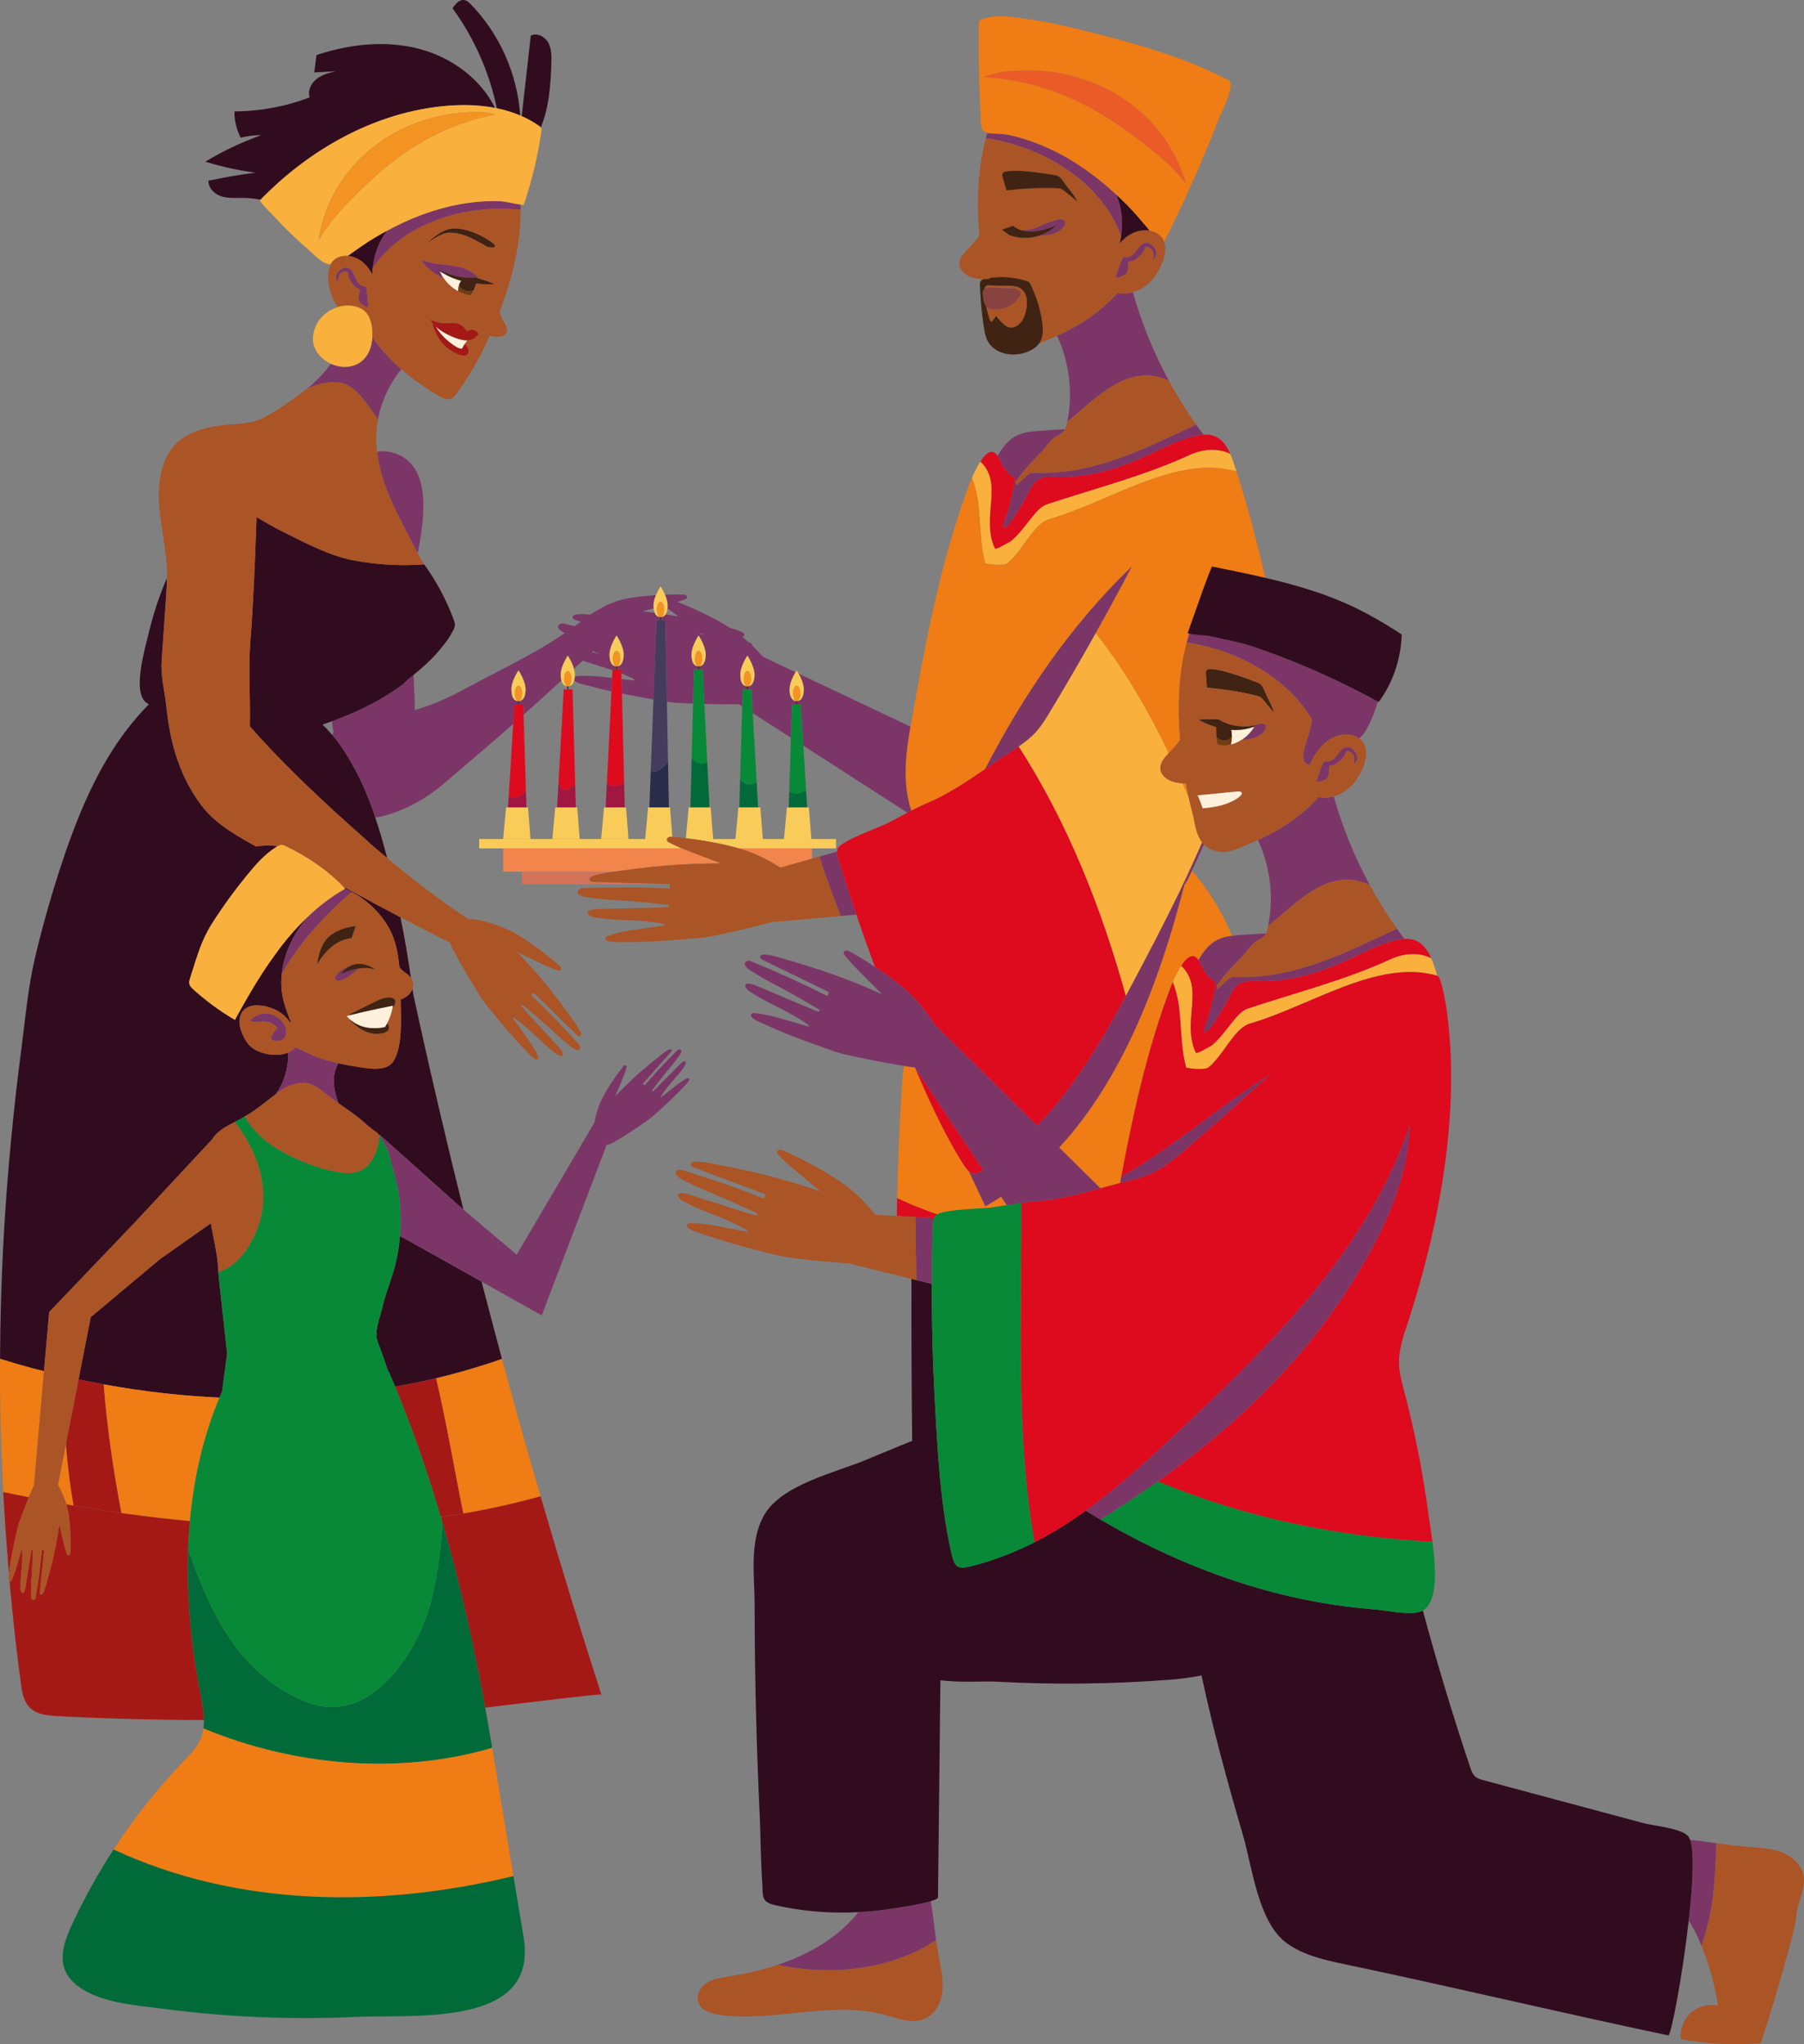 <svg xmlns="http://www.w3.org/2000/svg" id="Layer_2" data-name="Layer 2" viewBox="0 0 1589.73 1801.66"><rect x="0" y="0" width="1589.73" height="1801.66" fill="#808080" stroke="none"/><defs><style>      .cls-1 {        fill: #f9cb59;      }      .cls-2 {        fill: #ab5426;      }      .cls-3 {        fill: #eb5b27;      }      .cls-4 {        fill: #f39322;      }      .cls-5 {        fill: #f1854b;      }      .cls-6 {        fill: #ef7c14;      }      .cls-7 {        fill: #a21642;      }      .cls-8 {        fill: #6f3d10;      }      .cls-9 {        fill: #433c5d;      }      .cls-10 {        fill: #a41916;      }      .cls-11 {        fill: #2a2d4a;      }      .cls-12 {        fill: #f9b03d;      }      .cls-13 {        fill: #310c1e;      }      .cls-14 {        fill: #402312;      }      .cls-15 {        fill: #fff0dc;      }      .cls-16 {        fill: #88423f;      }      .cls-17 {        fill: #7b3667;      }      .cls-18 {        fill: #078938;      }      .cls-19 {        fill: #de0a1e;      }      .cls-20 {        fill: #d3745a;      }      .cls-21 {        fill: #006a38;      }    </style></defs><g id="Capa_1" data-name="Capa 1"><path class="cls-17" d="M352.65,457.77c5.12,9.92,10.09,20.01,15.44,29.86,5.39-28.13,14.19-79.05-22.3-88.76-4.95-1.32-9.44-1.42-13.55-.6.34,2.85.79,5.69,1.34,8.52,3.49,17.89,10.74,34.85,19.06,50.99Z"></path><path class="cls-17" d="M456.4,620.66v-2.76c-3.21-.28-5.73-3.22-5.73-10.34,0-7.49,6.23-16.74,6.23-16.74,0,0,6.24,9.24,6.24,16.74s-2.53,10.06-5.73,10.34v2.76h3.67l.29,9.3c11.01-9.78,21.86-19.6,33.36-30.22-.38-1.41-.61-3.1-.61-5.17,0-7.49,6.23-16.74,6.23-16.74,0,0,3.76,5.62,5.43,11.65,2.53-2.36,5.11-4.78,7.74-7.24,8.69,3,17.55,5.54,26.25,8.5l.04-.77h3.06v-2.75c-3.21-.28-5.73-3.22-5.73-10.34,0-7.49,6.24-16.74,6.24-16.74,0,0,6.24,9.24,6.24,16.74s-2.53,10.06-5.73,10.34v2.75h3.67l.09,3.64c3.07,1.2,6.12,2.47,9.1,3.92,1.51.74,1.72.76,2.48,2.27-3.82-.45-7.64-.89-11.46-1.34l.32,12.78c9.26,1.87,18.54,3.62,27.84,5.27l2.69-69.93h3.05v-2.75c-1.94-.17-3.64-1.3-4.67-3.78-3.49-.46-7.08-.89-10.81-1.3,3.3-.86,6.59-1.72,9.89-2.58-.09-.82-.14-1.71-.14-2.69,0-2.94.97-6.14,2.14-8.96-10.42.64-21.03,1.85-29.28,3.84-8.89,2.14-16.67,5.82-27.89,12.84-.32.15-.62.33-.92.53-3.93-.39-7.87-.65-11.77-.24-1.73.18-3.93,1.13-3.63,2.86.21,1.22,1.57,1.82,2.73,2.2.79.26,2.35.74,4.48,1.38-1.81,1.35-3.59,2.65-5.35,3.93-3.28-.77-6.56-1.56-9.84-2.3-3.42-.76-6.53,2.45-3.67,5.34,1.21,1.22,2.97,2.2,4.82,3.05-28.55,19.42-53.21,30.42-90.14,50.28-16.56,8.91-29.7,13.94-42.06,17.6-.15-10.33-.59-20.66-1.09-30.98-2.01,1.65-4,3.3-6.01,4.94-1.76,2.06-4.01,3.81-6.22,5.39-.6.43-1.22.81-1.82,1.24-.14.12-.28.23-.42.34,0-.02,0-.04,0-.06-17.87,12.41-37.3,21.59-57.59,29.03.43,3.41.91,6.7,1.43,9.93,0,0,0,0,0,0-.54.2-.78,1-.79,2.27,7.35,8.73,13.63,18.45,19.05,28.87v-.2c6.47,11.82,11.9,24.53,16.58,37.63.72,2,1.37,4.03,2.06,6.05,1.16.14,2.55-.02,4.55-.5,19.85-4.73,38.95-14.9,54.52-28.09,24.77-20.98,44.27-37.66,62.54-53.72l1.08-17.34h3.05ZM521.53,574.69c.29-.27.58-.55.87-.82,1.94.81,4.05,1.65,6.32,2.54-2.39-.58-4.79-1.14-7.18-1.72Z"></path><path class="cls-13" d="M355.1,880.06c-.64.3-1.32.55-2.02.71,0,.59.01,1.21.02,1.79.18,14.96,1.77,39.09-6.12,52.32-6.39,10.73-24.43,6.5-34.72,4.92-4.76-.73-9.5-1.63-14.2-2.7-1.76,3.46-3.06,7.09-3.61,10.96-.88,6.19.26,12.49,1.91,18.51.57,2.07,1.26,4.01,2.02,5.89,6.05,4.23,12.16,8.33,18.03,12.96,4.68,3.7,8.92,8.37,14,11.51,1.68,1.04,2.9,2.26,3.82,3.64l.27-.49,69.87,62.48,3.96,3.36c-15.68-63.19-30.52-126.6-44.28-190.24-.18-1.42-.4-2.84-.59-4.26-.21.61-.42,1.23-.72,1.8-1.64,3.06-4.47,5.36-7.62,6.83Z"></path><path class="cls-13" d="M74.82,1216.88c5.16,1.06,10.35,2.07,15.55,3.03.44.08.87.17,1.31.25,8.47,1.55,16.99,2.95,25.54,4.21.34.05.67.1,1.01.15,8.58,1.26,17.2,2.38,25.84,3.35.26.03.51.06.77.09,8.75.97,17.52,1.8,26.31,2.48.11,0,.23.02.34.03,7.33.56,14.68.94,22.03,1.29.71-1.71,1.39-3.42,2.13-5.12l4.51-33.62c-2.55-23.25-5.1-46.49-7.64-69.74,0-.67-.06-1.34-.07-2.01-.35-14.45-4.33-28.87-6.64-43.16l-45,31.77-60.88,51-10.71,54.82c1.05.22,2.09.47,3.15.69.82.17,1.63.34,2.45.51Z"></path><path class="cls-13" d="M352.48,1089.36c-.88,10.38-2.7,20.68-5.61,30.68-3.13,10.76-7.45,21.2-9.9,32.15-1.99,8.9-7.58,21.5-4.12,30.44,3.34,8.62,6.38,17.44,9.28,26.32.17-.03.33-.07.5-.11,1.89,4.43,3.73,8.86,5.55,13.29,12.13-2.17,24.2-4.57,36.15-7.43,14.28-3.42,28.41-7.35,42.35-11.8.53-.17,1.06-.33,1.59-.5,4.71-1.52,9.4-3.1,14.07-4.75-6.13-22.66-12.07-45.36-17.95-68.09l-33.86-19.02-38.05-21.2Z"></path><path class="cls-13" d="M27.9,1205.73c3.59.97,7.24,1.8,10.86,2.73l4.58-52.1,74.8-78.27,68.34-73.43.04.12c2.76-4.69,7.11-8.4,11.8-11.26,2.76-1.68,5.65-3.15,8.52-4.64,2.99-1.54,5.97-3.1,8.79-4.93.01.03.03.05.05.08,1.16-.69,2.32-1.39,3.46-2.09,3.27-2.01,6.38-4.2,9.41-6.48,4.84-3.62,9.55-7.38,14.38-11,1.79-2.67,3.62-5.29,5.04-8.27,4.1-8.64,6.22-18.24,5.99-27.8,0-.24-.02-.48-.03-.72-10.62,4.57-27.21,1.1-34.35-6.57-2.24-2.41-3.88-5.3-5.28-8.27-1.84-3.9-3.31-8.09-3.3-12.4,0-4.32,1.68-8.8,5.14-11.38,6.2-4.63,16.32-3.04,23.06-.58,4.53,1.66,8.78,4.22,11.62,6.97,1.34,1.3,2.85,3.01,4.32,4.96.71.29,1.45.51,2.14.85-1.71-.84-3.45-7.11-4.15-8.87-1.29-3.25-2.36-6.6-3.22-9.99-1.99-7.89-2.44-15.88-1.65-23.73,1.62-16.2,8.57-31.87,18.53-45.12,1.08-1.44,2.21-2.91,3.25-4.41-7.78,7.52-15.02,15.67-21.76,24.31-1.77,2.27-3.44,4.62-5.15,6.95-4.01,5.48-7.93,11.05-11.64,16.79-8.79,13.56-16.82,27.7-24.48,41.74-13.13-7.7-25.46-16.76-36.75-26.97-1.36-1.23-2.76-2.56-3.28-4.32-.58-1.94.02-4.02.66-5.95,4.73-14.42,8.39-28.68,15.76-41.86.48-.86.92-1.72,1.43-2.57,3.81-6.3,7.89-12.42,12.11-18.46,6.47-9.28,13.32-18.29,20.46-27.07,7.72-9.5,15.9-18.91,26.28-25.39.32-.2.67-.36,1-.55-3.67-.54-7.39-.73-11.12-.56-2.66.12-5.33.42-7.99.86-.93-.51-1.8-.98-2.76-1.53-17.75-10.07-36.16-20.74-47.45-37.74,0,0,0,0,0,0-.61-.75-1.21-1.54-1.78-2.39-16.82-25.08-23.86-51.89-26.98-81.6-1.47-14-5.11-26.65-4.13-40.72,1.3-18.7,2.6-37.41,3.9-56.12.39-5.54.67-11.1.75-16.65-6.46,15.21-11.8,30.91-15.65,46.98-3.31,13.82-15.09,52.92-2.96,62.58.83.66,1.72,1.29,2.61,1.92-3.37,3.33-6.62,6.93-9.86,10.64-31.46,36.04-50.66,81.29-65.76,126.3-9.28,27.66-17.33,55.75-24.13,84.14-6.91,28.86-9,55.98-12.88,85.25-3.3,24.91-6.02,49.89-8.47,74.9C3.66,1067.02.33,1132.31.04,1197.61c9.1,2.85,18.29,5.53,27.57,8.05.1.03.2.05.3.08Z"></path><path class="cls-13" d="M302.58,781.58c.54.57,1.11,1.11,1.63,1.68-.09.05-.17.1-.25.15,2.01.84,3.99,1.74,5.92,2.74,11.44,5.93,21.42,14.7,28.79,25.28,1.57,2.26,3.04,4.6,4.37,7.02,5.43,9.88,7.82,21.76,8.94,33.83.96,1.21,1.87,2.42,2.38,2.85,2.63,2.21,5.76,4.03,7.76,6.74-2.55-17.9-5.59-35.73-9.23-53.47-14.11-7.41-28.17-14.92-42.18-22.53-2.86-1.56-5.54-2.96-8.14-4.29Z"></path><path class="cls-13" d="M328.59,714.26c-4.68-13.1-10.11-25.81-16.58-37.63v.2c-5.43-10.41-11.7-20.14-19.05-28.87-2.75-3.26-5.65-6.38-8.71-9.34,2.71-.93,5.4-1.88,8.08-2.86,20.29-7.44,39.72-16.62,57.59-29.03,0,.02,0,.04,0,.06.14-.12.28-.23.42-.34.6-.42,1.22-.81,1.82-1.24,2.21-1.58,4.46-3.33,6.22-5.39,2.01-1.64,4.01-3.29,6.01-4.94,7.09-5.83,14.04-11.82,20.1-18.68,5.63-6.37,11.05-13.04,14.86-20.64.74-1.46,1.42-3.01,1.5-4.64.08-1.71-.5-3.38-1.1-4.99-6.42-17.23-15.16-33.59-25.91-48.52-.06,0-.13,0-.19.01-11.14.82-22.33.85-33.47.1-2.26-.15-4.5-.34-6.75-.56-7.69-.74-15.35-1.83-22.93-3.3-19.71-3.81-41.35-15.08-59.36-24.06-8.56-4.26-16.89-8.95-25.08-13.89-1.27,36.83-2.67,73.65-5.5,110.44-1.89,24.62.22,49.31-.42,73.97,30.95,35.2,64.96,66.79,100.24,98.05,11.64,10.32-1.73-1.03,10.51,9.39,3.39,2.88,6.8,5.75,10.22,8.61-3.04-11.99-6.49-24.05-10.48-35.87-.68-2.02-1.34-4.05-2.06-6.05Z"></path><path class="cls-6" d="M58.12,1272.53l-7.08,36.23c3.43,6.06,5.86,11.93,7.39,17.07,2.17.38,4.32.81,6.49,1.18-3.23-17.98-5.39-36.17-6.81-54.48Z"></path><path class="cls-6" d="M29.92,1309.16l8.85-100.7c-3.61-.92-7.27-1.76-10.86-2.73-.1-.03-.2-.05-.3-.08-9.28-2.52-18.47-5.2-27.57-8.05,0,1.33-.03,2.66-.03,4-.07,28.9.52,57.79,1.64,86.66.35,8.93.76,17.85,1.22,26.78,7.45,1.59,14.98,3.08,22.5,4.57,1.66-4.08,3.26-7.8,4.55-10.46Z"></path><path class="cls-10" d="M107.05,1333.59c-7.2-37.5-12.64-75.43-15.69-113.48-.33-.06-.66-.13-.99-.19-5.2-.96-10.38-1.97-15.55-3.03-.82-.17-1.63-.34-2.45-.51-1.05-.22-2.09-.47-3.15-.69l-11.1,56.84c1.41,18.31,3.57,36.5,6.81,54.48,13.96,2.4,28.01,4.59,42.12,6.58Z"></path><path class="cls-6" d="M171.14,1230.44c-8.79-.67-17.57-1.5-26.31-2.48-.26-.03-.51-.06-.77-.09-8.64-.97-17.26-2.09-25.84-3.35-.34-.05-.67-.1-1.01-.15-8.55-1.27-17.06-2.67-25.54-4.21-.1-.02-.21-.03-.31-.05,3.05,38.05,8.5,75.98,15.69,113.48,20,2.82,40.14,5.13,60.33,7,3.18-35.11,10.55-69.61,23.45-102.37.85-2.17,1.79-4.31,2.69-6.46-7.35-.34-14.7-.73-22.03-1.29-.11,0-.23-.02-.34-.03Z"></path><path class="cls-10" d="M388.39,1337.02c6.65-.96,13.31-1.93,19.92-3.06-8.04-39.81-14.73-79.97-23.99-119.24-11.95,2.86-24.02,5.26-36.15,7.43,15.61,37.94,28.82,76.2,40.22,114.87Z"></path><path class="cls-6" d="M426.68,1202.92c-13.94,4.45-28.07,8.38-42.35,11.8,9.26,39.27,15.95,79.43,23.99,119.24,11.18-1.91,22.3-4.09,33.34-6.52.54-.12,1.07-.23,1.61-.35,4.7-1.05,9.38-2.17,14.06-3.32,1-.25,2-.48,3-.73,5.37-1.35,10.72-2.76,16.04-4.25-11.73-40.26-23.08-80.63-34.03-121.11-4.67,1.65-9.35,3.23-14.07,4.75-.53.17-1.06.33-1.59.5Z"></path><path class="cls-10" d="M176.58,1492.49c-8.04-41.7-12.32-84.74-10.82-127.23.29-8.22.87-16.42,1.61-24.59-36.64-3.4-73.08-8.47-108.92-14.79.56,1.89,1.01,3.68,1.37,5.34,2.23,10.47,2.59,26.27,2.08,36.9-.03.66-.08,1.35-.42,1.91-.34.56-1.08.93-1.68.64-.47-.23-.7-.76-.88-1.25-1.47-3.95-2.42-8.06-3.38-12.16-1.1-4.7-2.19-9.4-3.28-14.1-2.73,19.84-6.1,34.15-11.6,53.34-.74,2.57-1.51,5.15-2.77,7.49-.45.84-1.4,1.76-2.22,1.24-.57-.37-.6-1.18-.55-1.86.26-3.73,3.94-36.88,3.82-36.91-.69-.15-1.38-.29-2.07-.44-1.28,14.13-3.12,28.2-5.53,42.17-.33,1.9-2.62,2.81-3.49.74-.79-1.87-.53-4.74-.56-6.73-.06-4.75.39-9.48.72-14.21.49-7.16.7-14.34.9-21.52l-.51-1.07-.76.94c-1.87,10.52-3.38,21.13-5.08,31.68-.29,1.77-.58,3.59-1.42,5.16-.22.42-.54.86-1.02.93-.56.07-1.04-.41-1.32-.91-.63-1.13-.71-2.48-.73-3.77-.18-10.68,2.1-21.29,1.43-31.96-.06-.93-.02-1.04-.63-1.74-1.03,3.67-2.07,7.35-3.1,11.03-1.53,5.46-3.09,10.97-5.7,15.99-.22.44-.52.92-1,1-.26.05-.44-.04-.63-.12.2,2.2.34,4.41.54,6.61,2.66,28.77,5.88,57.5,9.76,86.13,2.96,21.82,13.41,25.16,32.7,26.17,42.7,2.25,85.46,3.35,128.22,3.39-.07-7.78-1.63-15.77-3.11-23.44Z"></path><path class="cls-10" d="M9.64,1374.72c1.26-7.27,2.82-14.48,4.37-21.68.67-3.08,1.34-6.16,2.27-9.16,1.02-3.31,5.18-14.65,9.07-24.21-7.52-1.5-15.03-3.03-22.48-4.62,1.24,23.88,2.97,47.74,5.02,71.56.07-.43.13-.78.15-.95.43-3.66.98-7.31,1.61-10.94Z"></path><path class="cls-10" d="M457.32,1323.76c-4.67,1.16-9.36,2.26-14.06,3.32-.54.12-1.08.24-1.61.35-17.56,3.9-35.32,7.14-53.22,9.71.46,1.57.95,3.14,1.4,4.71,15.54,53.47,27.63,107.78,37.71,163.18,44.26-5.34,102.12-12.4,102.4-11.52-18.69-57.98-36.54-116.24-53.58-174.74-5.33,1.49-10.68,2.9-16.04,4.25-1,.25-2,.48-3,.73Z"></path><path class="cls-17" d="M297.02,336.98c14.62.45,24.83,16.7,36.04,32.7,3.01-16.16,10.21-31.55,20.65-44.24-9.63-8.41-18.37-17.83-25.61-28.33-.42,8.68-3.37,17.22-10.91,22.36-6.41,4.37-14.8,5.04-22.77,2.28-.97-.33-1.92-.72-2.86-1.15-4.8,6.48-10.12,12.54-16.19,17.92-1.76,1.56-3.6,3.05-5.45,4.5,8.9-4.25,17.89-6.8,27.11-6.04Z"></path><path class="cls-17" d="M415.66,178.45c-15.23,1.83-30.2,5.7-44.55,11.1-10.33,3.89-20.34,8.57-30.05,13.8-.25.33-.53.64-.77.98-6.73,9.31-10.8,20.47-11.89,31.9,26.83-39.52,80.78-56.47,130.4-51.33,0-1.53-.11-3.06-.15-4.6-6.41-.86-12.43-2.76-19.09-2.98-7.98-.26-15.99.17-23.91,1.13Z"></path><path class="cls-15" d="M397.31,296.17c-4.81-2.18-9.42-4.88-13.43-8.32,2.54,4.07,5.59,7.82,9.09,11.08,2.07,1.92,4.28,3.68,6.62,5.25,1.16.78,2.37,1.52,3.6,2.22,1.19.67,2.21.73,3.53,1.02h.31l.23-.27c.69-1.34,1.49-2.62,2.29-3.89.71-1.13,1.5-2.2,2.3-3.27-.28,0-.55.07-.83.05-4.76-.31-9.36-1.9-13.71-3.87Z"></path><path class="cls-10" d="M416.98,290.55c-1.3-.42-2.18-.1-3.39.47-1.48.7-2.1.82-3.2-.44-.73-.84-1.25-1.93-2.1-2.66-1.48-1.28-3.24-2.27-5.1-2.85-3.26-1-6.22-.43-9.4-.22-.73.05-1.46.06-2.19.04-2.36-.07-4.71-.5-6.95-1.23-.99-.32-5.29-1.49-5.41-2.83.15,1.62.94,3.04,1.97,4.32,0,.1,0,.14,0,.25.13,2.54,1.72,5.72,2.79,8.04,2.45,5.3,6.14,10.18,10.91,13.93,2.71,2.13,5.77,3.87,9.06,5.09,2.46.91,5.83,2.11,7.88,0,1.21-1.25,1.49-3.15.99-4.8-.5-1.66-1.68-3.09-3.07-4.24-.07-.06-.16-.11-.23-.17-.81,1.27-1.6,2.55-2.29,3.89l-.23.27h-.31c-1.32-.29-2.34-.35-3.53-1.02-1.23-.69-2.43-1.43-3.6-2.22-2.34-1.57-4.56-3.33-6.62-5.25-3.51-3.26-6.56-7.01-9.09-11.08,4.01,3.44,8.62,6.14,13.43,8.32,4.35,1.97,8.95,3.56,13.71,3.87.28.02.55-.05.83-.05,3.96-.02,7.72-1.89,9.75-5.42l.17-.71-.32-.39c-1.32-1.14-2.8-2.36-4.47-2.9Z"></path><path class="cls-17" d="M385.64,242.69c1.66,1.02,3.47,1.85,5.33,2.59-1.29-1.91-2.43-3.99-3.31-6.26,0,0,.42.29,1.06.7-1.35-.88-2.67-1.84-3.96-2.87,0,0,17.74,9.87,34.12,7.57l1.12.36c.42-.17.85-.3,1.27-.48-3.77-3.57-8.3-6.32-13.19-8.02-8.6-2.99-17.97-2.69-26.9-4.47-3.45-.69-6.84-1.69-10.11-2.99,3.37,5.69,9,10.45,14.58,13.87Z"></path><path class="cls-15" d="M404.18,252.62c.1-.43.16-.87.29-1.29,0-.02.01-.03.02-.04.23-.73.56-1.42.91-2.1.08-.15.12-.31.21-.46.03-.05.07-.1.1-.15.23-.37.55-.7.82-1.05-5.2-1.42-10.54-3.53-15.6-6.51-.89-.49-1.55-.9-2.09-1.24-.04-.02-.07-.05-.11-.07-.64-.41-1.06-.7-1.06-.7.87,2.27,2.01,4.35,3.31,6.26,3.55,5.23,8.35,9.09,12.67,11.39.03-.93.11-1.85.25-2.75.06-.44.19-.86.29-1.3Z"></path><path class="cls-8" d="M404.46,251.33c-.13.42-.19.86-.29,1.29-.1.43-.22.85-.29,1.3-.13.9-.21,1.82-.25,2.75.96.51,1.91.97,2.8,1.33,4.62,1.85,8.2,2.36,8.2,2.36,1.03-1.01,1.93-2.61,2.74-4.36-4.81,1.45-10.35.37-12.92-4.67Z"></path><path class="cls-13" d="M341.07,203.35c-3.66,1.97-7.28,4.01-10.85,6.13-8.26,4.92-15.95,10.63-23.82,16.07,5.24.39,10.3,2.82,14.23,6.36,3.14,2.84,5.57,6.35,7.52,10.13.01-1.94.08-3.89.27-5.82,1.09-11.43,5.15-22.59,11.89-31.9.24-.34.52-.64.77-.98Z"></path><path class="cls-13" d="M414.98,3.88c-1.61-1.66-3.4-3.36-5.67-3.78-4.44-.82-8.02,3.42-10.54,7.17,19.1,26.17,32.44,56.45,39.08,88.15,7.09,1.46,13.99,3.55,20.57,6.35-2.46-36.35-18.05-71.74-43.44-97.9Z"></path><path class="cls-13" d="M476.48,112.32c7.73-17.66,8.88-40.77,9.42-56.86.2-6.11.2-12.56-2.77-17.9-2.98-5.34-9.97-8.95-15.4-6.14-2.66,23.64-5.32,47.29-7.97,70.93,5.33,2.37,10.46,5.2,15.28,8.62.54.39,1.04.83,1.45,1.35Z"></path><path class="cls-13" d="M436.2,95.07c-12.58-25.54-37.85-44.06-65.48-51.65-29.99-8.24-62.3-4.72-91.81,5.09-.67,5.11-1.34,10.21-2,15.31,6.27-.33,12.55-.65,18.82-.98-5.95,1.39-12.06,3.04-16.85,6.84-4.79,3.8-7.93,10.32-6.03,16.13-21.1,8.07-43.67,12.28-66.26,12.36-.11,8.02,1.8,16.06,5.51,23.17,5.96-1.48,12.09-2.23,18.23-2.23-17.19,6.1-33.76,13.94-49.37,23.36,14.38,4.51,29.14,7.76,44.09,9.71-13.85,1.79-27.62,4.15-41.27,7.09-.46,6.44,5.26,11.91,11.42,13.82,6.16,1.91,12.78,1.24,19.24,1.34,5.12.08,10.15.67,15.13,1.59,43.7-45,101.94-77.65,164.45-82.79,13.98-1.15,28.39-.8,42.18,1.84Z"></path><path class="cls-12" d="M303.07,225.58l.42-.04c.97-.08,1.94-.05,2.91.02,7.87-5.45,15.56-11.16,23.82-16.07,3.57-2.13,7.2-4.16,10.85-6.13,9.71-5.24,19.72-9.92,30.05-13.8,14.35-5.4,29.31-9.27,44.55-11.1,7.92-.95,15.93-1.39,23.91-1.13,6.66.22,12.68,2.12,19.09,2.98.94.13,1.86.3,2.82.37,7.17-21.06,12.38-42.77,15.57-64.78.15-1,.28-2.07-.14-2.99-.1-.22-.28-.39-.43-.58-.41-.52-.91-.97-1.45-1.35-4.81-3.41-9.94-6.24-15.28-8.62-.44-.2-.88-.39-1.33-.58-6.59-2.81-13.49-4.9-20.57-6.35-.55-.11-1.1-.24-1.65-.35-13.79-2.64-28.2-2.99-42.18-1.84-62.51,5.14-120.75,37.79-164.45,82.79-.2.21-.42.41-.62.62-.38,1.06,11.34,12.79,12.82,14.39,9.3,10.11,19.2,19.68,29.61,28.64,5.87,5.05,12.56,13.16,20.08,13.39,2.09-4.05,5.75-6.92,11.61-7.49ZM317.48,139.72c25.65-25.33,59.65-38.98,95.37-40.73,8.5-.61,15.72-.36,23.93,1.81-43.91,8.26-80.76,30.15-112.73,60.64-5.22,4.98-10.44,10.01-15.49,15.19-10.46,10.72-20.19,22.09-27.69,35,3.65-27.14,17.13-52.66,36.62-71.91Z"></path><path class="cls-14" d="M384.76,236.85c1.29,1.03,2.61,1.98,3.96,2.87.04.02.07.05.11.07.69.45,1.39.83,2.09,1.24,5.06,2.98,10.4,5.08,15.6,6.51,0,0,0,0,0,0-.27.35-.59.68-.81,1.05-.03.05-.09.1-.12.15-.09.15-.13.31-.21.46-.36.68-.68,1.37-.91,2.1,0,.01-.01.03-.02.04,2.56,5.03,8.11,6.11,12.92,4.67.52-1.15,1.01-2.36,1.43-3.55.29-.85.56-1.68.79-2.46,9.51,1.05,16.48.34,16.48.34l-6.08-2.36-9.99-3.2-1.12-.36c-16.38,2.3-34.12-7.57-34.12-7.57Z"></path><path class="cls-14" d="M429.33,217.56s7.95,1.84,6.97-1.17c-.98-3.02-26.28-19.26-42.26-14.05-9.62,3.13-18.18,12.76-18.18,12.76,0,0,12-9.88,19.7-9.93,10.63-.07,18.24,3.31,33.77,12.39Z"></path><path class="cls-2" d="M317.43,271.6c1.33.6,2.51,1.36,3.54,2.25,4.46,3.81,6.31,9.95,6.93,15.87.25,2.42.31,4.91.19,7.38,7.24,10.5,15.98,19.93,25.61,28.33,3.7,3.23,7.49,6.33,11.41,9.26,6.42,4.79,13.12,9.22,20,13.31,6.43,3.82,11.34,6.66,16.49-.24,10.08-13.48,18.76-27.99,25.89-43.23,1.37-2.94,2.71-5.9,4.04-8.87.1.05.15.1.28.16,2.12.96,6.17,1.32,8.38,1.02,2.9-.39,5.64-2.04,6.37-4.58.82-2.87-.98-5.96-2.58-8.76-1.57-2.75-2.99-5.68-3.81-8.63,11.08-28.88,18.7-59.17,18.63-89.98-49.62-5.15-103.56,11.81-130.4,51.33-.18,1.94-.25,3.88-.27,5.82-1.95-3.78-4.38-7.29-7.52-10.13-3.92-3.55-8.99-5.98-14.23-6.36-.97-.07-1.94-.1-2.91-.02l-.42.04c-5.86.57-9.52,3.44-11.61,7.49-4.63,8.97-1.5,23.72,2.79,32.13.98,1.91,2.14,3.74,3.46,5.45,6.41-1.97,13.39-1.91,19.73.95ZM421.6,294.56c-2.03,3.53-5.79,5.41-9.75,5.42-.8,1.07-1.58,2.14-2.3,3.27.08.06.16.11.23.17,1.39,1.15,2.57,2.59,3.07,4.24.5,1.66.22,3.55-.99,4.8-2.05,2.12-5.42.92-7.88,0-3.29-1.21-6.34-2.96-9.06-5.09-4.76-3.75-8.46-8.63-10.91-13.93-1.07-2.32-2.66-5.51-2.79-8.04,0-.11,0-.16,0-.25-1.03-1.28-1.83-2.7-1.97-4.32.12,1.33,4.41,2.5,5.41,2.83,2.25.73,4.59,1.15,6.95,1.23.74.02,1.47,0,2.19-.04,3.19-.21,6.14-.78,9.4.22,1.87.58,3.62,1.57,5.1,2.85.85.73,1.37,1.82,2.1,2.66,1.1,1.26,1.71,1.15,3.2.44,1.2-.57,2.09-.9,3.39-.47,1.68.54,3.16,1.76,4.47,2.9l.32.39-.17.71ZM394.04,202.33c15.97-5.21,41.27,11.04,42.26,14.05.98,3.02-6.97,1.17-6.97,1.17-15.53-9.09-23.14-12.46-33.77-12.39-7.7.05-19.7,9.93-19.7,9.93,0,0,8.57-9.63,18.18-12.76ZM381.18,231.81c8.93,1.78,18.3,1.48,26.9,4.47,4.9,1.7,9.43,4.46,13.19,8.02-.42.18-.85.31-1.27.48l9.99,3.2,6.08,2.36s-6.97.71-16.48-.34c-.23.78-.5,1.61-.79,2.46-.41,1.19-.91,2.4-1.43,3.55-.8,1.75-1.71,3.35-2.74,4.36,0,0-3.58-.52-8.2-2.36-.89-.36-1.84-.82-2.8-1.33-4.32-2.3-9.12-6.16-12.67-11.39-1.86-.74-3.67-1.58-5.33-2.59-5.58-3.42-11.21-8.18-14.58-13.87,3.27,1.3,6.67,2.3,10.11,2.99ZM305.02,239.13c-2.05,0-4.14.82-5.45,2.4-1.66,2.01-1.84,4.82-1.93,7.44.03-.92-1.39-2.65-1.49-3.85-.13-1.46.16-3,.94-4.24,1.51-2.42,4.42-4.6,7.28-4.9.94-.1,1.91,0,2.79.34,1.68.66,2.88,2.17,3.75,3.76,1.34,2.44,2.08,5.18,3.48,7.6,1.39,2.41,3.73,4.57,6.51,4.62l1.05.17.62,1.13c.99,4.03,1.17,8.16,1.51,12.29.11,1.31.21,2.63.15,3.94l-.27.77-.98-.04c-2.01-.94-5.38-2.96-6.36-5.03-1.5-3.18.25-6.85.58-10.36l-3.84-1.95c-1.16-.99-1.95-2.23-2.87-3.41-1.99-2.59-3.52-5.05-3.74-8.42-.05-.76-.11-1.67-.77-2.05l-.96-.2Z"></path><path class="cls-17" d="M306.75,241.38c.22,3.38,1.75,5.83,3.74,8.42.92,1.18,1.71,2.42,2.87,3.41l3.84,1.95c-.34,3.5-2.09,7.18-.58,10.36.98,2.07,4.35,4.09,6.36,5.03l.98.04.27-.77c.07-1.32-.04-2.63-.15-3.94-.34-4.13-.52-8.25-1.51-12.29l-.62-1.13-1.05-.17c-2.79-.05-5.12-2.21-6.51-4.62-1.4-2.41-2.14-5.15-3.48-7.6-.87-1.58-2.07-3.09-3.75-3.76-.88-.35-1.85-.44-2.79-.34-2.86.29-5.78,2.48-7.28,4.9-.78,1.25-1.07,2.79-.94,4.24.1,1.2,1.52,2.93,1.49,3.85.1-2.61.27-5.42,1.93-7.44,1.31-1.58,3.4-2.4,5.45-2.4l.96.2c.66.38.72,1.29.77,2.05Z"></path><path class="cls-12" d="M317.18,319.46c7.54-5.14,10.49-13.67,10.91-22.36.12-2.48.06-4.96-.19-7.38-.62-5.92-2.47-12.07-6.93-15.87-1.03-.89-2.21-1.64-3.54-2.25-6.34-2.85-13.32-2.91-19.73-.95-6.26,1.92-11.99,5.77-16.02,10.91-4.82,6.12-7.63,16.1-4.76,24.05,2.33,6.46,7.97,11.9,14.64,14.98.94.43,1.89.82,2.86,1.15,7.98,2.75,16.36,2.09,22.77-2.28Z"></path><path class="cls-4" d="M308.56,176.63c5.05-5.18,10.27-10.21,15.49-15.19,31.97-30.49,68.82-52.38,112.73-60.64-8.2-2.17-15.43-2.43-23.93-1.81-35.71,1.75-69.72,15.39-95.37,40.73-19.49,19.25-32.96,44.77-36.62,71.91,7.5-12.91,17.23-24.28,27.69-35Z"></path><path class="cls-2" d="M320.4,738.19c-35.28-31.27-69.28-62.85-100.24-98.05.63-24.65-1.47-49.34.42-73.97,2.83-36.79,4.23-73.62,5.5-110.44,8.19,4.94,16.52,9.62,25.08,13.89,18.01,8.97,39.64,20.24,59.36,24.06,7.59,1.47,15.24,2.56,22.93,3.3,2.25.21,4.49.4,6.75.56,11.14.75,22.33.72,33.47-.1-1.91-3.23-3.77-6.49-5.57-9.8-5.35-9.85-10.32-19.94-15.44-29.86-8.32-16.13-15.57-33.1-19.06-50.99-.55-2.83-1-5.68-1.34-8.52-1.03-8.64-1.04-17.33.33-25.97.14-.88.32-1.74.48-2.62-11.21-16-21.42-32.24-36.04-32.7-9.22-.76-18.21,1.79-27.11,6.04-.91.72-1.84,1.39-2.77,2.08-12.69,9.49-24.9,18.41-38.95,25.16-.29,0-.6.06-.88.14-7.14,2.01-14.5,3.2-21.91,3.54-15.86.73-36.05,4.56-48.36,15.27-7.94,6.92-12.72,16.91-15.04,27.19-3.82,16.84-1.72,33.15.76,49.71.68,4.49,1.38,9,2,13.54,1.1,8.03,2.2,16.08,2.44,24.18.05,1.83-.04,3.67-.07,5.5-.08,5.55-.36,11.11-.75,16.65-1.3,18.7-2.6,37.41-3.9,56.12-.98,14.07,2.66,26.72,4.13,40.72,3.11,29.71,10.15,56.52,26.98,81.6.57.85,1.17,1.64,1.78,2.39,0,0,0,0,0,0,11.29,17,29.7,27.67,47.45,37.74.96.54,1.83,1.01,2.76,1.53,2.66-.44,5.32-.74,7.99-.86,3.73-.17,7.46.02,11.12.56,1.01-.56,2.06-1.05,3.21-1.08,1.44-.04,2.81.58,4.11,1.2,18.31,8.79,36.51,20.85,50.56,35.71,2.59,1.33,5.27,2.74,8.14,4.29,14.01,7.61,28.07,15.11,42.18,22.53,14.43,7.58,28.92,15.03,43.49,22.33,4.08,10.26,23.97,43.24,28.38,49.69,2.55,3.72,5.42,7.22,8.28,10.71,6.7,8.17,13.41,16.35,20.46,24.23,3.52,3.94,7.13,7.81,10.86,11.56,1.09,1.1,8.13,9.56,10.04,6.02.34-.62.06-1.38-.23-2.02-3.31-7.4-8.12-14.05-12.89-20.64-3.21-4.44-6.42-8.87-9.63-13.31,1.34-.06,1.43.08,2.52.84,12.59,8.76,22.48,20.77,34.64,30.09,1.47,1.13,3.04,2.25,4.88,2.54.81.13,1.79.02,2.2-.67.36-.59.15-1.34-.13-1.97-1.02-2.34-2.79-4.29-4.53-6.19-10.34-11.31-20.92-22.46-31.07-33.94-.43-.49-.85-1.26-.37-1.69.46-.42,1.18-.01,1.66.38,7.88,6.63,15.77,13.26,23.38,20.2,5.02,4.58,9.93,9.3,15.33,13.46,2.25,1.74,5.25,4.6,8.05,5.38,3.1.86,4.12-2.52,2.28-4.58-13.54-15.15-27.7-29.77-42.45-43.8.78-.65,1.55-1.29,2.33-1.93.13-.1,34.1,33.57,38.06,37.19.72.65,1.65,1.36,2.58,1.04,1.32-.46,1.12-2.34.58-3.6-1.51-3.51-3.73-6.67-5.95-9.79-16.66-23.3-29.73-39.83-49.6-60.58,6.26,2.96,12.52,5.92,18.78,8.88,5.45,2.58,10.93,5.17,16.68,7.05.71.23,1.51.45,2.18.13.86-.41,1.11-1.57.78-2.46-.32-.89-1.06-1.55-1.78-2.18-11.5-10.05-29.57-23.73-43.32-30.55-8.89-4.41-21.47-8.88-36.64-10.79,3.06,1.47,2.59,1.55,1.19,1.26-24.34-15.59-48.92-34.59-72.79-54.51-3.42-2.85-6.83-5.72-10.22-8.61-12.24-10.42,1.14.94-10.51-9.39Z"></path><path class="cls-17" d="M538.51,597.4c-10.24-1.19-20.57-2.39-30.81-1.48-.4.04-.81.1-1.2.22-.08,1.41-.27,2.65-.57,3.69,2.81,2.54,10.82,4.06,12.23,4.45,6.45,1.8,12.96,3.39,19.49,4.85.39.09.78.15,1.17.24l.59-11.87c-.3-.03-.6-.07-.9-.11Z"></path><path class="cls-17" d="M588.37,533.51c0,.97-.05,1.85-.14,2.67,3.12,2.43,6.3,4.79,9.52,7.09-3.66-.65-7.37-1.27-11.16-1.84-1.02,1.55-2.41,2.29-3.96,2.42v2.75h3.67l1.38,71.87c2.13.31,4.25.62,6.39.81,2.86.26,9.04.57,16.64.85l.75-30.15h3.66v-2.75c-3.21-.28-5.73-3.22-5.73-10.34,0-7.49,6.23-16.74,6.23-16.74,0,0,6.24,9.24,6.24,16.74s-2.53,10.06-5.73,10.34v2.75h3.06l1.51,30.46c10.15.27,21.26.41,30.45.27l2.9,1.87.42-14.91h3.66v-2.75c-3.2-.28-5.73-3.23-5.73-10.35,0-7.49,6.24-16.74,6.24-16.74,0,0,6.23,9.25,6.23,16.74s-2.53,10.07-5.73,10.35v2.75h3.05l1.18,20.91,33.61,21.62.92-29.55h3.67v-2.75c-3.21-.28-5.73-3.22-5.73-10.34,0-5.58,3.45-12.12,5.22-15.1l-28.9-13.69c-3.05-3.49-6.11-6.7-9.16-9.62.01-1.28-1.14-2.58-2.81-2.83-.09-.01-.19-.02-.28-.04-2.03-1.84-4.05-3.6-6.01-5.19.76-.04,1.51-.23,1.88-.86.72-1.19-.64-2.51-1.86-3.13-3.3-1.67-6.89-2.65-10.48-3.59-12.76-8.33-30.79-16.77-46.46-23.03,2.21-.69,4.43-1.38,6.59-2.25.69-.28,1.44-.62,1.75-1.3.4-.87-.16-1.92-.97-2.39-.81-.47-1.81-.51-2.76-.53-4.63-.1-9.96-.05-15.52.15,1.24,2.91,2.31,6.26,2.31,9.35ZM615.37,558.14c1.18.09,2.4.19,3.64.29l1.33.95c-1.71-.44-3.3-.82-4.97-1.24Z"></path><path class="cls-17" d="M702.57,617.89v2.75h3.05l2.28,36.58,91.75,59.02c1.14-.6,2.3-1.17,3.45-1.75-7.49-22.99-5.46-47.33-.72-74.06l-98.55-46.67c1.85,3.33,4.47,8.9,4.47,13.78,0,7.12-2.53,10.06-5.73,10.34Z"></path><path class="cls-14" d="M456.9,617.96c-.17,0-.33-.04-.5-.06v2.76h1v-2.76c-.17.02-.33.06-.5.06Z"></path><path class="cls-19" d="M453.07,703.24c4.45-.63,7.82-2.98,10.38-6.45l-2.09-66.83-.29-9.3h-7.73l-1.08,17.34-3.96,63.52c1.34,1.61,2.9,2.34,4.77,1.72Z"></path><path class="cls-7" d="M463.45,696.79c-2.56,3.47-5.92,5.81-10.38,6.45-1.87.62-3.42-.11-4.77-1.72l-.63,10.14h16.24l-.46-14.87Z"></path><path class="cls-1" d="M453.78,611.18c0-3.75,1.4-6.79,3.12-6.79s3.12,3.04,3.12,6.79-1.39,6.78-3.12,6.78c.17,0,.33-.04.5-.06,3.21-.28,5.73-3.22,5.73-10.34,0-7.49-6.24-16.74-6.24-16.74,0,0-6.23,9.24-6.23,16.74s2.52,10.06,5.73,10.34c.17.02.33.06.5.06-1.72,0-3.12-3.04-3.12-6.78Z"></path><path class="cls-4" d="M460.02,611.18c0-3.75-1.39-6.79-3.12-6.79s-3.12,3.04-3.12,6.79,1.4,6.78,3.12,6.78,3.12-3.04,3.12-6.78Z"></path><path class="cls-14" d="M499.83,604.91v2.75h1.01v-2.76c-.17.01-.33.06-.51.06s-.33-.04-.5-.06Z"></path><path class="cls-19" d="M496.78,607.67l-4.59,81.67c1.68,5.1,4.15,8.02,8.13,6.03,2.6-.97,4.75-2.31,6.55-3.95l-2.36-83.75h-7.73Z"></path><path class="cls-7" d="M492.19,689.34l-1.25,22.32h16.5l-.57-20.24c-1.8,1.63-3.95,2.97-6.55,3.95-3.98,1.99-6.45-.93-8.13-6.03Z"></path><path class="cls-1" d="M499.83,604.91c.17.01.33.06.5.06-1.72,0-3.12-3.04-3.12-6.78s1.4-6.78,3.12-6.78,3.12,3.04,3.12,6.78-1.39,6.78-3.12,6.78c.17,0,.34-.04.51-.06,2.25-.2,4.15-1.73,5.09-5.08.29-1.04.48-2.28.57-3.69.03-.51.08-1,.08-1.57,0-1.65-.33-3.38-.81-5.08-1.67-6.03-5.43-11.65-5.43-11.65,0,0-6.23,9.24-6.23,16.74,0,2.07.23,3.77.61,5.17.93,3.42,2.85,4.97,5.12,5.17Z"></path><path class="cls-4" d="M503.46,598.19c0-3.75-1.39-6.78-3.12-6.78s-3.12,3.04-3.12,6.78,1.4,6.78,3.12,6.78,3.12-3.04,3.12-6.78Z"></path><path class="cls-14" d="M543.85,587.23c-.17.01-.33.06-.5.06s-.33-.04-.5-.06v2.75h1v-2.75Z"></path><path class="cls-7" d="M534.81,690.32l-1.06,21.34h16.78l-.54-22.02c-6.26,4.24-11.19,3.69-15.18.68Z"></path><path class="cls-19" d="M538.83,609.37l-4.01,80.95c3.99,3.01,8.92,3.56,15.18-.68l-1.94-78.39-.32-12.78-.12-4.85-.09-3.64h-7.73l-.04.77-.33,6.75-.59,11.87Z"></path><path class="cls-1" d="M540.23,580.5c0-3.75,1.39-6.79,3.12-6.79s3.12,3.04,3.12,6.79-1.4,6.78-3.12,6.78c.17,0,.33-.04.5-.06,3.21-.28,5.73-3.22,5.73-10.34,0-7.49-6.24-16.74-6.24-16.74,0,0-6.24,9.24-6.24,16.74s2.53,10.06,5.73,10.34c.17.01.33.06.5.06-1.72,0-3.12-3.04-3.12-6.78Z"></path><path class="cls-4" d="M546.47,580.5c0-3.75-1.4-6.79-3.12-6.79s-3.12,3.04-3.12,6.79,1.39,6.78,3.12,6.78,3.12-3.04,3.12-6.78Z"></path><path class="cls-14" d="M582.63,543.85c-.17.01-.33.06-.5.06s-.33-.04-.5-.06v2.75h1v-2.75Z"></path><path class="cls-9" d="M579.05,679.62c4.16-2.08,7.28-4.99,9.64-8.5l-1.01-52.66-1.38-71.87h-7.73l-2.69,69.93-2.39,62.1c1.3,1.69,3.05,2.25,5.55.99Z"></path><path class="cls-11" d="M579.05,679.62c-2.5,1.25-4.26.7-5.55-.99l-1.27,33.04h17.24l-.78-40.54c-2.36,3.5-5.48,6.42-9.64,8.5Z"></path><path class="cls-1" d="M576.03,536.19c.17,1.54.48,2.83.92,3.88,1.03,2.48,2.73,3.61,4.67,3.78.17.01.33.06.5.06-1.72,0-3.12-3.04-3.12-6.79s1.4-6.78,3.12-6.78,3.12,3.04,3.12,6.78-1.4,6.79-3.12,6.79c.17,0,.33-.04.5-.06,1.55-.13,2.93-.87,3.96-2.42.81-1.23,1.39-2.95,1.64-5.24.09-.82.14-1.7.14-2.67,0-3.08-1.06-6.44-2.31-9.35-1.78-4.16-3.93-7.39-3.93-7.39,0,0-2.29,3.42-4.1,7.78-1.17,2.82-2.14,6.02-2.14,8.96,0,.97.05,1.86.14,2.69Z"></path><path class="cls-4" d="M585.25,537.12c0-3.75-1.4-6.78-3.12-6.78s-3.12,3.04-3.12,6.78,1.4,6.79,3.12,6.79,3.12-3.04,3.12-6.79Z"></path><path class="cls-14" d="M702.57,617.89c-.17.01-.33.06-.5.06s-.33-.04-.5-.06v2.75h1v-2.75Z"></path><path class="cls-18" d="M707.66,697.99c1.01-.4,1.89-.94,2.69-1.52l-2.45-39.25-2.28-36.58h-7.73l-.92,29.55-1.47,47.16c3.2,2.2,7.2,2.76,12.16.64Z"></path><path class="cls-21" d="M695.5,697.36l-.45,14.31h16.24l-.95-15.19c-.81.58-1.68,1.12-2.69,1.52-4.96,2.12-8.95,1.56-12.16-.64Z"></path><path class="cls-1" d="M701.56,617.89c.17.01.33.06.5.06-1.72,0-3.12-3.04-3.12-6.78s1.39-6.78,3.12-6.78,3.12,3.04,3.12,6.78-1.4,6.78-3.12,6.78c.17,0,.33-.04.5-.06,3.21-.28,5.73-3.22,5.73-10.34,0-4.88-2.62-10.45-4.47-13.78-.99-1.79-1.77-2.95-1.77-2.95,0,0-.41.61-1.02,1.64-1.77,2.98-5.22,9.52-5.22,15.1,0,7.12,2.53,10.06,5.73,10.34Z"></path><path class="cls-4" d="M705.18,611.17c0-3.75-1.4-6.78-3.12-6.78s-3.12,3.04-3.12,6.78,1.39,6.78,3.12,6.78,3.12-3.04,3.12-6.78Z"></path><path class="cls-14" d="M659.13,604.91c-.17.01-.33.06-.5.06s-.34-.04-.51-.06v2.75h1.01v-2.75Z"></path><path class="cls-21" d="M665.66,690.12c-6.42,2.75-10.59.69-13.42-3.71l-.71,25.25h16.5l-1.25-22.13-1.13.59Z"></path><path class="cls-18" d="M665.66,690.12l1.13-.59-3.43-60.96-1.18-20.91h-7.73l-.42,14.91-1.8,63.84c2.83,4.39,7,6.46,13.42,3.71Z"></path><path class="cls-1" d="M655.51,598.18c0-3.75,1.39-6.78,3.12-6.78s3.12,3.04,3.12,6.78-1.4,6.79-3.12,6.79c.17,0,.33-.04.5-.06,3.2-.28,5.73-3.23,5.73-10.35,0-7.49-6.23-16.74-6.23-16.74,0,0-6.24,9.25-6.24,16.74s2.53,10.06,5.73,10.35c.17.01.33.06.51.06-1.72,0-3.12-3.04-3.12-6.79Z"></path><path class="cls-4" d="M661.75,598.18c0-3.75-1.4-6.78-3.12-6.78s-3.12,3.04-3.12,6.78,1.39,6.79,3.12,6.79,3.12-3.04,3.12-6.79Z"></path><path class="cls-14" d="M616.12,587.22c-.17.01-.33.06-.5.06s-.33-.04-.5-.06v2.75h1v-2.75Z"></path><path class="cls-18" d="M623.24,671.91l-2.55-51.47-1.51-30.46h-7.73l-.75,30.15-1.19,47.81c3.17,4.4,7.54,6.45,13.72,3.98Z"></path><path class="cls-21" d="M609.52,667.93l-1.08,43.73h16.78l-1.97-39.76c-6.18,2.47-10.55.43-13.72-3.98Z"></path><path class="cls-1" d="M612.5,580.49c0-3.75,1.4-6.78,3.12-6.78s3.12,3.04,3.12,6.78-1.39,6.78-3.12,6.78c.17,0,.33-.04.5-.06,3.21-.28,5.73-3.22,5.73-10.34,0-7.49-6.24-16.74-6.24-16.74,0,0-6.23,9.24-6.23,16.74s2.52,10.06,5.73,10.34c.17.01.33.06.5.06-1.72,0-3.12-3.04-3.12-6.78Z"></path><path class="cls-4" d="M618.74,580.49c0-3.75-1.39-6.78-3.12-6.78s-3.12,3.04-3.12,6.78,1.4,6.78,3.12,6.78,3.12-3.04,3.12-6.78Z"></path><path class="cls-20" d="M522.79,777.18c-1.22-.08-2.69-.32-3.2-1.44-.73-1.6,1.16-3.07,2.79-3.69,4.53-1.71,9.37-2.47,14.17-3.17,1.46-.21,2.81-.39,4.24-.6h-80.76v11.06h119.47v-.02h10.66s0-.05,0-.08c-.01-.21-60.58-1.63-67.36-2.06Z"></path><path class="cls-5" d="M651.04,747.74c2.72.79,5.32,1.61,7.73,2.48,8.36,3,18.39,7.7,28.85,14.49l27.96-7.91v-9.05h-64.55Z"></path><path class="cls-5" d="M635.42,760.93c-8.18-3.11-16.38-6.22-24.56-9.33-3.3-1.25-6.6-2.52-9.86-3.86h-21.49s-136.12,0-136.12,0v20.54h97.41c33.76-4.84,59.72-7.27,94.63-7.36Z"></path><path class="cls-1" d="M736.75,747.74v-8.27h-21.76l-2.18-27.81h-19.37l-2.56,27.81h-18.65l-2.18-27.81h-19.37l-2.56,27.81h-19.69l-2.18-27.81h-19.37l-2.49,27.09c15.02,1.83,32.56,4.88,46.65,8.98h85.7Z"></path><g><path class="cls-1" d="M589.81,742.57c-.83-.44-1.73-.98-2.03-1.88-.38-1.15.47-2.4,1.56-2.88.97-.43,2.06-.39,3.14-.31l-2.02-25.84h-19.37l-2.55,27.81h-146.31v8.27h157.28s21.49,0,21.49,0c-3.8-1.56-7.55-3.24-11.18-5.17Z"></path><polygon class="cls-1" points="465.31 711.66 445.93 711.66 443.38 739.47 467.48 739.47 465.31 711.66"></polygon><polygon class="cls-1" points="508.67 711.66 489.29 711.66 486.74 739.47 510.85 739.47 508.67 711.66"></polygon><polygon class="cls-1" points="551.67 711.66 532.3 711.66 529.74 739.47 553.85 739.47 551.67 711.66"></polygon></g><path class="cls-6" d="M825.92,1070.26c8.29-4.64,39.81-4.84,47.56-5.96,4.55-.66,9.13-1.4,13.71-2.13l-4.97-7.46c-4.54,2.93-9.15,5.76-13.92,8.4-4.77-10.25-9.61-20.5-14.48-30.76-2.29-2.03-4.67-5.64-7.97-11.13-7.68-12.78-14.64-25.99-21.14-39.41-6.51-13.43-12.52-27.07-18.32-40.81l-.18-.27c-2.75-.31-5.96-.75-9.5-1.3-.65,3.92-1.22,7.44-1.39,9.95-.94,13.76-1.75,27.54-2.44,41.33-1.09,21.73-1.85,43.49-2.3,65.25,11.46,5.5,23.29,10.23,35.36,14.3Z"></path><path class="cls-6" d="M988.09,1037.07c6.03-32.06,12.61-64.02,20.94-95.57,6.18-23.42,13.31-46.62,21.82-69.31.57-1.51,1.47-3.82,2.62-6.5,1.92-4.49,4.55-10.01,7.48-14.52,4.79-7.38,10.39-12,15.09-5.02,3.94-6.52,8.45-12.95,15-16.81,4.47-2.64,9.53-3.86,14.71-4.55-8-19.1-18.57-36.92-31.48-52.79l-3.87-4.75c-.41.9-.83,1.8-1.24,2.7-1.56,3.4-3.21,6.88-5.42,9.69-21.59,84.43-54.12,170.81-110.38,231.76l36.39,35.92c5.81-1.6,11.59-3.19,17.33-4.71.34-1.85.66-3.69,1.01-5.54Z"></path><path class="cls-19" d="M807.05,1072.63l16.16.9c.29-.69.62-1.37,1.06-1.98.34-.47.94-.89,1.65-1.28-12.07-4.07-23.9-8.8-35.36-14.3-.11,5.25-.19,10.49-.27,15.74l16.75.93Z"></path><path class="cls-17" d="M891.52,419.43c.89.59,1.87,1.14,2.39,2.07.67,1.18.43,2.65.17,3.98-1.43,7.26-3.07,14.48-4.92,21.64-1.42,5.52-4.12,10.6-5.05,16.25-.09.55-.13,1.2.3,1.55,4.07,3.4,22.5-31.69,24.03-34.43,1.17-2.1,2.37-4.23,4.11-5.9,5.16-4.96,13.28-4.46,20.44-4.27,26.59.73,52.76-7.28,76.95-18.37,15.85-7.27,31.42-16,48.65-18.67.72-.11,1.36-.08,2.05-.14-2.21-2.94-4.44-5.87-6.56-8.87-46,21.12-90.42,44.92-144.43,42.34-2.76,0-8.28,5.52-13.79,11.04-.51-1.01-.73-2.03-.76-3.05.34-.49.65-1,1-1.49,6.68-9.49,14.75-17.62,22.73-25.98,3.18-3.34,5.54-7.28,8.89-10.32,3.29-2.99,7.99-3.91,10.5-7.86.13-.2.18-.44.3-.65-7.33.36-14.85.89-21.73,1.35-7.84.52-15.98,1.3-22.75,5.3-6.54,3.86-11.05,10.28-15,16.8.48.71.94,1.49,1.4,2.45,2.79,5.88,5.78,11.7,11.1,15.24Z"></path><path class="cls-17" d="M1014.84,331.07c5.22.75,10.23,2.31,15.15,4.39-13.38-24.71-24.04-50.9-31.69-77.93-2.48.7-5.04,1.14-7.63,1.19-2.26.05-4.17-.23-5.89-.67-.24.27-.46.58-.7.85-14.48,16.13-32.87,28.17-52.55,37.06,10.83,23.44,14.12,50.36,8.98,75.68,23.85-18.93,44.66-43.04,74.33-40.57Z"></path><path class="cls-2" d="M927.71,386.8c-3.35,3.04-5.71,6.98-8.89,10.32-7.98,8.36-16.05,16.49-22.73,25.98-.35.49-.66,1-1,1.49.03,1.02.26,2.03.76,3.05,5.51-5.52,11.04-11.04,13.79-11.04,54.01,2.57,98.43-21.23,144.43-42.34-8.79-12.44-16.84-25.39-24.09-38.79-4.92-2.08-9.93-3.65-15.15-4.39-29.67-2.48-50.48,21.64-74.33,40.57-.13.6-.22,1.21-.35,1.81-.37,1.67-.85,3.33-1.65,4.83-.11.21-.17.45-.3.65-2.51,3.96-7.22,4.88-10.5,7.86Z"></path><path class="cls-17" d="M987.98,208.35c1.9-11.92.7-24.35-3.71-35.59-.16-.41-.36-.8-.53-1.2-8.5-7.88-17.46-15.27-26.95-21.95-13.18-9.27-27.4-17.14-42.42-23.01-7.81-3.05-15.85-5.6-24.04-7.44-6.28-1.41-12.73-1.09-19.1-1.79-.43-.05-.71-.19-1.09-.27-.45,1.57-.97,3.13-1.38,4.71,51.85,7.81,102.29,39.25,119.21,86.53Z"></path><path class="cls-2" d="M984.07,258.91c.24-.27.46-.57.7-.85,1.73.43,3.63.71,5.89.67,2.59-.05,5.15-.49,7.63-1.19,6.45-1.83,12.37-5.66,16.83-10.7,6.95-7.86,14.4-23.24,10.75-33.67-1.36-3.89-4.23-7.12-9.31-8.98l-.42-.15c-1.03-.35-2.09-.59-3.16-.77-5.38-.93-11.09.22-15.96,2.77-3.94,2.06-7.34,5-10.32,8.33.5-1.98.94-3.98,1.26-6-16.92-47.28-67.36-78.72-119.21-86.53-7.27,27.89-8.23,56.96-5.76,85.78-2.56,3.72-5.63,7.25-8.82,10.53-4.16,4.28-8.85,8.99-8.7,14.54.13,4.91,4.28,9.14,9.32,11.2,2.81,1.14,7.54,2.1,11.55,2.24,1.47.05,2.85,0,3.99-.2,1.3-.23,1.91-.51,2.29-1.01.37-.04.73-.07,1.05-.11,10.54-1.34,21.39-.32,31.48,3.05,2.74.92,3.61,4.34,4.76,6.86,1.43,3.13,2.7,6.33,3.81,9.58,2.22,6.51,3.81,13.24,4.71,20.05.81,6.12.95,12.81-2.47,17.95-.13.2-.31.37-.46.56,3.25-1.34,6.38-2.79,9.2-3.94,2.28-.94,4.54-1.94,6.8-2.95,19.68-8.88,38.07-20.93,52.55-37.06ZM1009.58,214.03c.99-.12,2,.04,2.93.39,2.84,1.05,5.23,4.04,6.12,6.89.46,1.48.35,3.12-.16,4.57-.42,1.19-2.32,2.58-2.53,3.52.58-2.68,1.15-5.59-.01-8.07-.91-1.95-2.83-3.34-4.91-3.88l-1.03-.06c-.77.22-1.08,1.13-1.33,1.89-1.11,3.38-3.32,5.48-6.02,7.59-1.24.97-2.37,2.01-3.82,2.71l-4.42.98c-.57,3.65.24,7.85-2.13,10.69-1.53,1.85-5.5,3.02-7.79,3.45l-1.01-.22-.08-.85c.28-1.36.74-2.67,1.19-3.98,1.43-4.12,2.7-8.26,4.76-12.11l.94-.99,1.11.11c2.85.68,5.79-.91,7.84-2.99,2.06-2.09,3.53-4.68,5.54-6.82,1.3-1.38,2.91-2.61,4.8-2.84ZM883.36,153.19c.52-1.96,3.75-2.14,5.37-2.37,2.53-.35,5.09-.36,7.64-.29,10.64.29,21.19,1.9,31.71,3.52,1.47.23,2.97.46,4.3,1.14,2.32,1.17,3.8,3.5,5.29,5.63,3.92,5.62,8.73,10.68,11.8,16.8-3.77-3.15-7.54-6.3-11.43-9.3-1.04-.79-2.1-1.6-3.35-2.01-1.01-.33-2.09-.39-3.16-.44-14.9-.67-29.83.32-44.66,1.96-.77-2.67-1.51-5.35-2.18-8.05-.44-1.77-1.81-4.76-1.33-6.6ZM915.99,207.65c-14.49,4.87-26.65-.55-26.65-.55l-6.48-4.65,9.94-3.46c2.43,2.12,5.24,3.43,8.21,4.19.42-.19.88-.35,1.22-.46l-.1-.07c3.55.25,7.11-.51,10.47-1.69,3.13-1.1,6-2.81,9.07-4.03,3.13-1.26,6.56-1.99,9.8-3.03,1.1-.35,2.22-.7,3.37-.67.93.02,1.85.3,2.63.79l.93.96.15,1.17c-.33,5.83-7.58,9.09-12.45,10.36-3.3.86-6.7,1.14-10.11,1.14Z"></path><path class="cls-14" d="M918.46,284.34c-.9-6.82-2.49-13.54-4.71-20.05-1.12-3.25-2.39-6.46-3.81-9.58-1.15-2.52-2.02-5.94-4.76-6.86-10.09-3.37-20.94-4.4-31.48-3.05-.32.04-.68.08-1.05.11-.38.51-.99.79-2.29,1.01-1.14.2-2.52.25-3.99.2-1.32.58-2.35,1.46-2.67,2.88-.55,2.41.02,5.45.13,7.91.13,2.9.3,5.79.52,8.69.49,6.5,1.21,13,2.15,19.45.93,6.36,1.65,12.97,5.64,18.29,1.73,2.3,4.02,4.15,6.53,5.56,8.44,4.76,19.18,4.56,28.03.62,3.41-1.51,6.63-3.66,8.84-6.65.14-.2.32-.36.46-.56,3.42-5.14,3.28-11.83,2.47-17.95ZM874.65,282.61l-.78.67c-.74.19-1.26-.68-1.51-1.4-1.33-3.88-2.38-7.85-3.19-11.86-1.97-2.47-2.45-6.23-2.78-9.16v-.11c-.22-1.92-.36-4.05.84-5.56.11-.15.28-.21.41-.34.12-.73.3-1.42.67-1.98,1.04-1.61,2.58-1.24,4.36-1.2,5.21.09,10.42.19,15.62.28,3.8.07,7.82.2,11,2.29,2.7,1.77,4.42,4.79,5.14,7.95.72,3.15.52,6.45.02,9.64-.95,6.12-3.44,12.61-8.88,15.59-1.84,1-4,1.54-6.05,1.1-1.76-.38-3.29-1.45-4.68-2.6-2.67-2.21-5.03-4.81-6.96-7.7-1.08,1.47-2.15,2.93-3.23,4.4Z"></path><path class="cls-2" d="M877.88,278.2c1.93,2.89,4.28,5.49,6.96,7.7,1.39,1.15,2.92,2.22,4.68,2.6,2.05.44,4.21-.09,6.05-1.1,5.44-2.98,7.93-9.47,8.88-15.59.5-3.2.7-6.49-.02-9.64-.72-3.15-2.44-6.17-5.14-7.95-3.18-2.09-7.21-2.23-11-2.29-5.21-.09-10.42-.19-15.62-.28-1.78-.03-3.31-.41-4.36,1.2-.36.56-.54,1.25-.67,1.98,1.54-1.48,4.02-1.58,6.22-1.48,4,.18,7.99.36,11.99.54,3.8.18,15.48-.6,13.37,6.02-.39,1.2-1.1,2.26-1.87,3.25-5.31,6.8-12.54,9.54-21.04,9.54-2.17,0-4.5-.21-6.2-1.56-.39-.31-.63-.75-.94-1.13.81,4.02,1.86,7.99,3.19,11.86.25.72.77,1.59,1.51,1.4l.78-.67c1.08-1.47,2.15-2.94,3.23-4.4Z"></path><path class="cls-14" d="M886.87,167.84c14.83-1.64,29.75-2.63,44.66-1.96,1.06.05,2.14.11,3.16.44,1.24.41,2.31,1.21,3.35,2.01,3.89,3,7.66,6.15,11.43,9.3-3.07-6.13-7.87-11.19-11.8-16.8-1.49-2.13-2.97-4.46-5.29-5.63-1.33-.67-2.83-.91-4.3-1.14-10.52-1.62-21.07-3.24-31.71-3.52-2.55-.07-5.11-.06-7.64.29-1.62.22-4.86.4-5.37,2.37-.48,1.84.89,4.83,1.33,6.6.68,2.7,1.41,5.38,2.18,8.05Z"></path><path class="cls-13" d="M993.18,180.66c-3.08-3.1-6.23-6.13-9.44-9.1.17.41.37.79.53,1.2,4.41,11.24,5.61,23.67,3.71,35.59-.32,2.02-.76,4.02-1.26,6,2.98-3.33,6.37-6.27,10.32-8.33,4.87-2.55,10.58-3.69,15.96-2.77-1-1.31-1.97-2.56-2.89-3.64-5.5-6.45-10.96-12.94-16.93-18.96Z"></path><path class="cls-6" d="M890.34,119.17c8.19,1.83,16.23,4.38,24.04,7.44,15.02,5.87,29.23,13.74,42.42,23.01,9.49,6.67,18.44,14.07,26.95,21.95,3.21,2.97,6.36,6,9.44,9.1,5.97,6.02,11.43,12.51,16.93,18.96.92,1.08,1.89,2.33,2.89,3.64,1.07.18,2.13.42,3.16.77l.42.15c5.08,1.86,7.94,5.08,9.31,8.98,10.49-20.86,20.41-42.01,29.71-63.44,1.1-2.54,2.19-5.08,3.27-7.62,5.25-12.33,10.3-24.74,15.14-37.23,2.34-6.03,15.21-30.64,8.69-34.08-39.13-20.66-82.25-32.44-125.16-43.21-16.26-4.08-32.6-8.03-49.23-10.36-13.59-1.9-33.24-5.82-45.65,1.08-.39,18.37-.3,36.76.28,55.12.28,9.04.68,18.08,1.2,27.1.39,6.86-1.49,14.98,6.01,16.59.38.08.66.22,1.09.27,6.37.7,12.81.38,19.1,1.79ZM891.56,62.7c37.45-3.19,74.79,6.25,105.07,29.04,23,17.32,40.62,42.01,48.24,69.77-9.62-12.4-21.36-22.88-33.76-32.58-5.99-4.68-12.13-9.19-18.27-13.64-37.58-27.28-79.04-44.91-125.95-47.35,8.24-3.41,15.73-4.69,24.67-5.24Z"></path><path class="cls-17" d="M938.54,196.15l-.15-1.17-.93-.96c-.78-.49-1.71-.77-2.63-.79-1.15-.03-2.28.32-3.37.67-3.24,1.03-6.67,1.77-9.8,3.03-3.07,1.23-5.94,2.94-9.07,4.03-3.36,1.17-6.91,1.93-10.47,1.69l.1.07c-.34.11-.8.27-1.22.46,13.52,3.47,30.42-4.88,30.42-4.88-5.16,4.79-10.43,7.68-15.44,9.36,3.41,0,6.81-.28,10.11-1.14,4.87-1.27,12.12-4.53,12.45-10.36Z"></path><path class="cls-14" d="M901,203.18c-2.97-.76-5.78-2.07-8.21-4.19l-9.94,3.46,6.48,4.65s12.16,5.43,26.65.55c5-1.68,10.28-4.57,15.44-9.36,0,0-16.9,8.36-30.42,4.88Z"></path><path class="cls-17" d="M999.24,223.68c-2.05,2.09-5,3.67-7.84,2.99l-1.11-.11-.94.99c-2.07,3.84-3.33,7.99-4.76,12.11-.45,1.31-.91,2.62-1.19,3.98l.08.85,1.01.22c2.3-.43,6.26-1.6,7.79-3.45,2.37-2.84,1.55-7.04,2.13-10.69l4.42-.98c1.45-.7,2.58-1.74,3.82-2.71,2.7-2.11,4.92-4.21,6.02-7.59.25-.76.55-1.67,1.33-1.89l1.03.06c2.08.54,4,1.92,4.91,3.88,1.16,2.48.6,5.39.01,8.07.21-.95,2.11-2.33,2.53-3.52.51-1.45.62-3.09.16-4.57-.9-2.85-3.29-5.85-6.12-6.89-.94-.35-1.94-.51-2.93-.39-1.89.23-3.5,1.46-4.8,2.84-2.01,2.13-3.48,4.73-5.54,6.82Z"></path><path class="cls-3" d="M992.84,115.29c6.14,4.45,12.28,8.96,18.27,13.64,12.4,9.7,24.14,20.18,33.76,32.58-7.62-27.77-25.24-52.46-48.24-69.77-30.28-22.8-67.62-32.23-105.07-29.04-8.94.56-16.43,1.83-24.67,5.24,46.9,2.44,88.37,20.07,125.95,47.35Z"></path><path class="cls-16" d="M876.31,272.71c8.51,0,15.73-2.74,21.04-9.54.77-.99,1.49-2.05,1.87-3.25,2.1-6.62-9.57-5.85-13.37-6.02-4-.18-7.99-.36-11.99-.54-2.2-.1-4.68,0-6.22,1.48-.13.12-.3.19-.41.34-1.19,1.52-1.06,3.64-.85,5.56v.11c.34,2.93.82,6.7,2.79,9.16.31.38.55.82.94,1.13,1.7,1.35,4.02,1.56,6.2,1.56Z"></path><path class="cls-12" d="M887.58,496.6c13.79-11.04,22.07-33.11,35.86-38.62,54.32-15.52,113.49-57.72,166.13-42.47-.86-2.66-1.68-5.33-2.57-7.97-.86-2.56-1.8-5.09-2.86-7.49-10.26-5.26-22.88-4.38-33.79-.01-41.38,19.31-85.52,30.35-126.91,44.14-11.04,2.76-19.31,22.08-33.11,33.11-5.51,2.76-13.79,8.27-13.79,5.52-12.31-27.08,8.3-56.35-12.6-76.06-2.93,4.51-5.55,10.04-7.48,14.52,9.52,22.76,4.9,50,11.81,75.33,0,0,13.79,2.76,19.31,0Z"></path><path class="cls-17" d="M912.74,645.35c4.97-5.41,8.74-11.59,12.44-17.73,13.87-23.03,27.35-46.23,40.44-69.6,10.98-19.59,21.64-39.32,32.07-59.14-54.48,52.22-95.76,113.49-129.77,179.09,6.91-4.74,13.76-9.47,20.62-13.92,3.1-2.01,6.21-4.03,9.24-6.14,5.44-3.79,10.62-7.83,14.96-12.56Z"></path><path class="cls-6" d="M803.1,714.5c4.73-2.43,9.5-4.79,14.36-6.84,17.83-7.54,34.32-18.62,50.46-29.68,34.01-65.6,75.29-126.87,129.77-179.09-10.43,19.82-21.09,39.55-32.07,59.14,25.81,32.96,46.46,68.65,64.3,105.85.43-.44.86-.89,1.28-1.32,3.19-3.28,6.26-6.81,8.82-10.53-2.47-28.82-1.52-57.89,5.76-85.77.68-2.62,1.5-5.21,2.29-7.8-.49-.13-.99-.25-1.44-.41,3.12-9.04,6.38-17.93,9.37-26.6,3.73-10.81,7.71-21.51,11.93-32.11,15.77,3.2,31.54,6.35,47.17,9.98-7.46-31.7-15.56-63.16-25.52-93.79-52.65-15.25-111.81,26.94-166.13,42.47-13.79,5.52-22.07,27.59-35.86,38.62-5.52,2.76-19.31,0-19.31,0-6.91-25.33-2.3-52.57-11.81-75.33-1.15,2.68-2.05,5-2.62,6.5-8.52,22.68-15.64,45.88-21.83,69.3-12.41,47.02-20.98,94.94-29.53,142.78-.04.2-.07.39-.1.59-4.74,26.72-6.77,51.07.72,74.06Z"></path><path class="cls-19" d="M876.55,482.81c0,2.76,8.28-2.76,13.79-5.52,13.79-11.04,22.07-30.35,33.11-33.11,41.38-13.79,85.52-24.83,126.91-44.14,10.91-4.36,23.53-5.25,33.79.01-4.45-10.12-11.14-17.94-23.5-16.93-.69.06-1.32.03-2.05.14-17.23,2.68-32.8,11.41-48.65,18.67-24.19,11.09-50.36,19.1-76.95,18.37-7.16-.2-15.27-.7-20.44,4.27-1.73,1.67-2.93,3.8-4.11,5.9-1.53,2.74-19.96,37.83-24.03,34.43-.43-.35-.39-1-.3-1.55.93-5.66,3.63-10.73,5.05-16.25,1.85-7.16,3.49-14.38,4.92-21.64.26-1.33.5-2.79-.17-3.98-.52-.93-1.5-1.48-2.39-2.07-5.32-3.54-8.31-9.36-11.1-15.24-.45-.96-.92-1.74-1.4-2.45-4.69-6.99-10.29-2.36-15.08,5.01,20.9,19.71.29,48.98,12.6,76.06Z"></path><path class="cls-17" d="M737.7,750.54l-15.58,4.41c5.44,17.99,12.19,35.16,18.68,52.37l13.81-1.23c-5.38-15.81-10.62-31.67-15.53-47.63-.79-2.57-1.54-5.28-1.38-7.91Z"></path><path class="cls-2" d="M715.59,756.8l-27.96,7.91c-10.47-6.78-20.49-11.49-28.85-14.49-2.41-.87-5.02-1.69-7.73-2.48-14.09-4.1-31.63-7.15-46.65-8.98-4.04-.49-7.95-.93-11.5-1.23-.14-.01-.28,0-.42-.02-1.07-.08-2.17-.12-3.14.31-1.09.48-1.94,1.73-1.56,2.88.29.89,1.19,1.43,2.03,1.88,3.63,1.93,7.38,3.61,11.18,5.17,3.27,1.34,6.57,2.61,9.86,3.86,8.18,3.11,16.38,6.22,24.56,9.33-34.91.09-60.87,2.52-94.63,7.36-1.43.2-2.78.39-4.24.6-4.8.71-9.64,1.47-14.17,3.17-1.63.61-3.52,2.09-2.79,3.69.51,1.12,1.98,1.36,3.2,1.44,6.78.43,67.35,1.85,67.36,2.06,0,.03,0,.05,0,.08.09,1.25.18,2.5.27,3.74-25.75-1.13-51.53-1.21-77.25-.26-3.5.13-5.7,4.03-2.2,6.1,3.16,1.88,8.4,2.1,11.97,2.63,8.54,1.26,17.15,1.6,25.74,2.16,13,.85,25.98,2.22,38.95,3.59.78.08,1.78.39,1.8,1.17.02.82-1.05,1.11-1.87,1.14-19.4.82-38.86.97-58.27,1.47-3.26.08-6.59.18-9.63,1.3-.82.3-1.69.77-1.92,1.61-.27.98.48,1.98,1.31,2.6,1.88,1.41,4.29,1.87,6.6,2.22,19.18,2.91,38.83,1.38,57.87,5.17,1.65.33,1.85.29,2.97,1.56-6.87.97-13.74,1.94-20.61,2.91-10.21,1.44-20.5,2.9-30.18,6.37-.84.3-1.77.72-2.05,1.57-1.57,4.85,12.33,3.84,14.29,3.87,6.7.11,13.39,0,20.08-.25,13.39-.49,26.74-1.56,40.09-2.62,5.7-.45,11.42-.91,17.05-1.85,7.56-1.27,37.71-8.03,57.01-13.47l.05.48,58.57-5.22c-6.49-17.21-13.24-34.37-18.68-52.37l-6.53,1.85Z"></path><path class="cls-6" d="M1046.18,696.24c-.35-1.9-.69-3.8-1.02-5.71-.95.03-1.97,0-3.02-.07,1.86,4.24,3.69,8.5,5.5,12.76-.5-2.32-1.02-4.64-1.46-6.98Z"></path><path class="cls-19" d="M866.53,1031.19l-60.15-90.18c5.8,13.74,11.82,27.39,18.32,40.81,6.5,13.42,13.47,26.63,21.14,39.41,3.3,5.49,5.68,9.1,7.97,11.13,3.47,3.06,6.77,2.43,12.71-1.17Z"></path><path class="cls-19" d="M802.02,876.04c6.69,6.46,14.31,15.43,21.29,26.77l90.6,89.4c2.49-2.56,5-5.09,7.39-7.74,28.78-31.82,50.63-69.13,70.88-106.73-21.39-76.91-50.6-151.51-94.41-219.83-3.03,2.1-6.13,4.13-9.24,6.14-6.85,4.45-13.71,9.18-20.62,13.92-16.14,11.07-32.63,22.15-50.46,29.68-4.86,2.06-9.62,4.41-14.36,6.84-1.15.59-2.31,1.15-3.45,1.75-5.83,3.06-11.61,6.23-17.41,9.21-7.57,3.89-42.06,15.87-44.18,22.85-.22.73-.31,1.47-.36,2.22-.16,2.63.59,5.34,1.38,7.91,4.92,15.96,10.15,31.82,15.53,47.63,5.25,15.44,10.72,30.8,16.42,46.09,11.43,7.56,22.94,16.09,31,23.87Z"></path><path class="cls-12" d="M1051.07,717.45c-1.29-4.71-2.41-9.46-3.43-14.23-1.81-4.27-3.64-8.53-5.5-12.76-3.71-.27-7.79-1.15-10.31-2.17-5.04-2.05-9.19-6.28-9.32-11.19-.13-4.99,3.63-9.29,7.42-13.22-17.84-37.2-38.49-72.89-64.3-105.85-13.1,23.37-26.57,46.57-40.44,69.6-3.7,6.14-7.46,12.32-12.44,17.73-4.34,4.73-9.52,8.77-14.96,12.56,43.81,68.32,73.01,142.92,94.41,219.83,3.62-6.73,7.2-13.46,10.76-20.2,19.99-37.84,39.6-76.03,56.39-115.03-1.33-1.88-2.38-4-3.34-6.07-2.8-6.04-3.18-12.67-4.92-19.01Z"></path><path class="cls-2" d="M685.56,1731.65c-14.04,4.7-28.63,7.99-43.22,10.29-6.67,1.05-13.6,1.99-19.31,5.59-5.71,3.6-9.85,10.71-7.72,17.13,2.44,7.36,11.28,10.13,18.97,11.18,48.15,6.58,98.21-12.86,145.1-.08,11.87,3.23,24.74,8.45,35.92,3.31,8.85-4.07,13.93-13.87,15.1-23.54,1.17-9.67-.91-19.4-2.79-28.96-1.08-5.46-1.93-11.01-2.71-16.6-39.38,26.02-93.06,32.01-139.33,21.7Z"></path><path class="cls-17" d="M756.48,1685.28c-5.66,7.04-12.1,13.44-19.13,19.06-15.37,12.29-33.09,21.05-51.79,27.3,46.27,10.31,99.95,4.33,139.33-21.7-1.58-11.42-2.78-23-4.61-34.36-13.73,4.14-45.47,8.15-49.78,8.61-4.66.49-9.34.84-14.02,1.08Z"></path><path class="cls-17" d="M1489.34,1621.56c3.85,10.6,2.33,39.69-1.2,71.08,3.34,5.31,6.31,10.86,8.8,16.59.83,1.89,1.62,3.78,2.4,5.68,10.71-28.62,12.13-59.69,13.31-90.42-7.77-1.09-15.55-2.17-23.31-2.94Z"></path><path class="cls-2" d="M1589.42,1653.5c-1.62-9.61-9.75-17.07-18.78-20.73-9.03-3.65-18.96-4.19-28.68-4.86-9.71-.67-19.5-2.04-29.31-3.42-1.17,30.73-2.6,61.79-13.31,90.42,6.99,17.02,11.93,34.69,14.62,52.82-8.37-1.85-17.56.58-23.93,6.31-6.37,5.73-9.75,14.63-8.79,23.14,23.14,4.35,46.87,5.53,70.33,3.53,8.58-25.72,16.41-51.69,23.47-77.87,3.23-12,6.94-24.04,8.18-36.34,1.09-10.84,8.07-21.89,6.2-33Z"></path><path class="cls-13" d="M1489.34,1621.56c-.47-1.29-.99-2.4-1.62-3.11-6.6-7.4-30.13-9.12-39.63-11.67-16.01-4.3-32.02-8.59-48.03-12.89-30.96-8.31-61.91-16.62-92.87-24.93-2.49-.67-5.06-1.38-7.03-3.05-2.43-2.05-3.55-5.22-4.56-8.23-15.34-45.65-29.24-91.78-41.76-138.29-.08.04-.14.11-.22.15-9.35,5.01-31.1-.23-41.1-.99-17.51-1.33-34.95-3.57-52.23-6.71-67.19-12.21-131.55-38.02-190.47-72.56l-.51-.3c-4.17-2.45-8.33-4.98-12.45-7.57-11.6,8.33-23.57,16.13-36.1,23.05-3.04,1.68-6.12,3.28-9.22,4.85-16.19,8.21-33.12,14.95-50.65,19.72-17.89,4.87-19.48,4.23-23.43-14.36-3.1-14.59-5.39-29.34-7.18-44.15-3.67-30.45-5.14-61.11-6.78-91.72-1.73-32.39-2.46-64.83-2.35-97.26l-13.46-3.33-4.49-1.11c-.12,47.6.08,95.2.64,142.79-13.55,5.47-27.07,11.05-40.55,16.69-27.26,11.41-74.82,21.85-90.09,49.1-13.04,23.28-8.23,52.84-8.21,78.86.02,30.4.4,60.8,1.13,91.2s1.8,60.77,3.23,91.14c.97,20.78.95,41.61,2.36,62.38.82,12.12-1.23,16.87,11.09,19.78,9.31,2.2,18.81,3.74,28.31,4.84,15.06,1.75,30.26,2.19,45.39,1.39,4.68-.25,9.36-.59,14.02-1.08,4.31-.45,36.06-4.46,49.78-8.61,3.85-1.16,6.28-2.33,6.29-3.44.71-63.74,1.41-127.48,2.12-191.22,16.82,2.22,39.35.67,48.59,1.18,51.36,2.83,102.9,2.24,154.18-1.72,8.9-.69,18.12-1.95,27.35-3.69,10.07,47.42,22.97,94.34,36.58,141,8.27,28.38,13.3,76.8,38.65,95.04,14.98,10.77,33.61,14.81,51.66,18.6,94.92,19.92,190.02,42.74,284.42,62.56,2.48.52,12.59-53,18.01-101.26,3.53-31.4,5.05-60.48,1.2-71.08Z"></path><path class="cls-17" d="M806.38,941.01l60.15,90.18c-5.94,3.6-9.24,4.23-12.71,1.17,4.86,10.26,9.71,20.51,14.48,30.76,4.77-2.64,9.38-5.48,13.92-8.4l4.97,7.46c4.22-.67,8.46-1.34,12.69-1.91,4.23-.57,8.46-1.05,12.69-1.34,19.24-1.33,38.37-6.41,57.17-11.6l-36.39-35.92c56.26-60.95,88.79-147.33,110.38-231.76,2.2-2.81,3.85-6.29,5.42-9.69.41-.9.83-1.8,1.24-2.7,3.5-7.6,6.99-15.2,10.49-22.8-.57-.59-1.08-1.25-1.56-1.93-16.79,39-36.4,77.19-56.39,115.03-3.56,6.73-7.14,13.47-10.76,20.2-20.25,37.61-42.1,74.92-70.88,106.73-2.39,2.65-4.9,5.18-7.39,7.74l-90.6-89.4c-6.99-11.35-14.6-20.31-21.29-26.77-8.05-7.78-19.57-16.31-31-23.87-7.67-5.08-15.31-9.73-21.84-13.38-1.01-.57-2.08-1.14-3.23-1.14-1.15,0-2.38.75-2.5,1.91-.09.9.48,1.73,1.04,2.46,4.51,5.83,9.72,11.06,14.92,16.27,5.97,5.98,11.93,11.95,17.9,17.93-31.97-14.32-56.32-22.56-89.91-32.16-4.5-1.28-9.04-2.53-13.69-2.82-1.67-.11-3.91.44-3.9,2.13,0,1.19,1.2,1.98,2.25,2.53,5.78,3.06,58.39,28.3,58.31,28.49-.42,1.16-.84,2.31-1.26,3.47-22.15-11.19-44.75-21.47-67.7-30.82-3.12-1.27-6.58,1.28-4.33,4.49,2.04,2.9,6.55,5.17,9.48,7.05,7,4.49,14.43,8.19,21.74,12.09,11.08,5.9,21.93,12.24,32.77,18.58.65.38,1.41,1.05,1.12,1.74-.31.73-1.36.57-2.09.27-17.34-6.96-34.48-14.53-51.72-21.78-2.89-1.22-5.85-2.46-8.96-2.67-.84-.06-1.79,0-2.32.65-.62.76-.35,1.93.13,2.81,1.1,1.99,3.03,3.34,4.92,4.56,15.69,10.15,33.53,16.59,48.76,27.46,1.32.94,1.51.99,1.99,2.55-6.41-1.87-12.82-3.74-19.24-5.61-9.53-2.78-19.14-5.57-28.99-6.35-.86-.07-1.84-.07-2.42.56-3.28,3.65,9.32,8.26,11.03,9.06,5.84,2.75,11.76,5.31,17.72,7.74,11.95,4.87,24.09,9.22,36.22,13.57,5.19,1.86,10.38,3.72,15.7,5.12,6.94,1.83,34.68,7.55,53.75,10.49,3.54.55,6.75.99,9.5,1.3l.18.27Z"></path><path class="cls-17" d="M1161.78,702.47c-.24.27-.46.58-.7.85-14.48,16.13-32.87,28.18-52.55,37.06,10.83,23.44,14.13,50.36,8.98,75.68,23.86-18.94,44.67-43.04,74.33-40.57,5.21.75,10.23,2.31,15.15,4.4-13.38-24.72-24.04-50.9-31.69-77.94-2.48.7-5.03,1.14-7.63,1.19-2.26.05-4.17-.23-5.9-.67Z"></path><path class="cls-2" d="M1117.51,816.06c-.12.6-.22,1.21-.35,1.81-.37,1.67-.84,3.33-1.64,4.83-.11.21-.17.45-.29.65-2.51,3.96-7.22,4.88-10.5,7.86-3.35,3.05-5.71,6.98-8.89,10.32-7.98,8.36-16.04,16.5-22.73,25.98-.34.49-.66,1-1,1.5.03,1.01.26,2.03.77,3.04,5.52-5.52,11.04-11.04,13.79-11.04,54.01,2.57,98.43-21.22,144.43-42.34-8.79-12.43-16.84-25.39-24.09-38.78-4.92-2.09-9.93-3.65-15.15-4.4-29.67-2.47-50.48,21.64-74.33,40.57Z"></path><path class="cls-17" d="M1086.66,861.01c-2.76,0-8.27,5.52-13.79,11.04-.51-1.01-.73-2.03-.77-3.04.34-.5.66-1,1-1.5,6.68-9.48,14.75-17.62,22.73-25.98,3.18-3.34,5.54-7.27,8.89-10.32,3.28-2.99,8-3.91,10.5-7.86.13-.2.18-.44.29-.65-7.33.36-14.85.89-21.73,1.34-2.67.18-5.37.39-8.04.75-5.18.69-10.24,1.91-14.71,4.55-6.54,3.86-11.05,10.29-15,16.81.47.71.94,1.49,1.4,2.45,2.79,5.88,5.78,11.7,11.1,15.24.89.59,1.86,1.14,2.39,2.07.67,1.18.43,2.65.17,3.98-1.43,7.25-3.07,14.47-4.92,21.64-1.43,5.52-4.13,10.59-5.05,16.25-.09.55-.13,1.2.3,1.55,4.08,3.4,22.5-31.69,24.03-34.44,1.17-2.1,2.37-4.23,4.11-5.9,5.16-4.96,13.28-4.46,20.44-4.26,26.6.73,52.77-7.28,76.95-18.38,15.84-7.27,31.42-16,48.64-18.67.72-.11,1.36-.08,2.04-.14-2.2-2.94-4.43-5.87-6.56-8.87-46,21.12-90.42,44.92-144.43,42.34Z"></path><path class="cls-14" d="M1063.49,606.04c14.84,1.43,29.67,3.52,44.11,7.22,1.03.27,2.08.55,3.01,1.08,1.13.66,2.01,1.66,2.86,2.65,3.2,3.73,6.24,7.59,9.29,11.44-1.75-6.63-5.42-12.56-8.11-18.86-1.02-2.39-1.99-4.96-4.02-6.59-1.16-.93-2.59-1.47-3.98-1.99-9.96-3.74-19.96-7.48-30.31-9.94-2.48-.58-4.99-1.1-7.54-1.28-1.64-.11-4.84-.59-5.74,1.22-.85,1.7-.13,4.91-.05,6.73.11,2.78.27,5.55.49,8.32Z"></path><path class="cls-17" d="M1106.05,570.5c-12.85-4.42-26.17-6.65-39.3-9.68-5.13-1.19-13.01-.85-18.68-2.38-.79,2.6-1.61,5.19-2.29,7.8,44.66,6.73,88.28,30.97,110.34,67.77-.82,9.1-5.17,19.19-7.05,27.31-.97,4.16-1.38,9.43,2.16,11.82.97.66,2.05.91,3.17,1.01,1.45-3.86,3.31-7.49,5.33-10.38,3.77-5.4,8.49-10.28,14.33-13.33,5.84-3.06,12.89-4.13,19.12-1.99l.42.15c1.66.61,3.01,1.4,4.22,2.27,1.86-1.72,3.53-3.58,4.91-5.63.37-.55.72-1.12,1.05-1.7,4.51-7.93,7.97-16.43,10.37-25.23-34.66-18.97-70.86-34.99-108.1-47.8Z"></path><path class="cls-13" d="M1067.93,499.32c-4.22,10.6-8.2,21.3-11.93,32.11-2.99,8.66-6.25,17.56-9.37,26.6.45.16.95.28,1.44.41,5.67,1.54,13.54,1.19,18.68,2.38,13.13,3.04,26.45,5.26,39.3,9.68,37.24,12.81,73.43,28.82,108.1,47.8.26.14.52.28.79.42,5.96-8.09,10.7-17.1,14.1-26.62,3.74-10.47,5.86-21.57,6.15-32.74v-.2c-11.2-7.29-22.66-14.17-34.58-20.34-27.2-14.08-56.08-22.67-85.51-29.52-15.62-3.63-31.4-6.78-47.17-9.98Z"></path><path class="cls-17" d="M1104.23,640.79c.7-.25,1.18-.44,1.18-.44-3.19,5.29-7.17,9.08-11.2,11.72,3-.07,5.99-.37,8.89-1.13,4.88-1.27,12.12-4.53,12.45-10.37l-.15-1.17-.93-.95c-.78-.5-1.7-.77-2.63-.8-1.15-.03-2.27.33-3.38.68-1.55.5-3.15.92-4.75,1.37,3.16-.39,5.13-.89,5.13-.89-1.53.77-3.08,1.43-4.62,1.99Z"></path><path class="cls-15" d="M1105.41,640.35s-.48.19-1.18.44c-.07.03-.15.05-.22.08-.61.21-1.33.43-2.29.68-5.75,1.69-11.49,2.11-16.88,1.73.17.65.39,1.29.5,1.94.04.24.03.48.05.72.02.2.03.4.04.6.08.82.17,1.65.16,2.48,0,.01,0,.03,0,.04,0,.42-.07.84-.09,1.26-.03.46-.05.92-.1,1.39-.03.32-.03.64-.08.96-.15,1.21-.37,2.42-.63,3.63,2.94-.69,6.24-2.08,9.51-4.22,4.03-2.64,8.01-6.43,11.2-11.72Z"></path><path class="cls-14" d="M1071.63,644.37c.02,1.71.1,3.48.24,5.19,4.11,3.92,9.71,4.9,13.72-.5,0-.01,0-.03,0-.04,0-.83-.09-1.65-.17-2.48-.02-.2-.02-.4-.04-.6-.03-.24-.02-.48-.05-.72-.1-.65-.33-1.29-.5-1.94,0,0,0,0,0,0,5.39.38,11.13-.04,16.88-1.73.77-.22,1.53-.41,2.29-.68.07-.03.15-.05.22-.08,1.55-.56,3.09-1.22,4.62-1.99,0,0-1.97.51-5.13.89-6.9.85-19.47,1.12-29.64-5.71l-11.67-.17-6.51.45s6.39,3.89,15.75,6.6c-.02,1.1-.03,2.28-.02,3.5Z"></path><path class="cls-8" d="M1085.4,651.7c.05-.46.07-.92.1-1.39.02-.42.09-.84.09-1.26-4.01,5.4-9.61,4.42-13.72.5.21,2.61.57,5.06,1.22,6.79,0,0,3.56.87,8.53.46.96-.08,2-.26,3.08-.52.26-1.21.47-2.42.63-3.63.04-.32.04-.64.07-.96Z"></path><path class="cls-2" d="M1193.17,648.45c-6.23-2.14-13.28-1.07-19.12,1.99-5.84,3.05-10.56,7.93-14.33,13.33-2.02,2.89-3.88,6.52-5.33,10.38-1.11-.09-2.2-.35-3.17-1.01-3.54-2.39-3.13-7.66-2.16-11.82,1.89-8.12,6.23-18.21,7.05-27.31-22.06-36.8-65.68-61.04-110.34-67.77-7.27,27.89-8.22,56.95-5.76,85.77-2.56,3.72-5.63,7.25-8.82,10.53-.42.44-.85.88-1.28,1.32-3.78,3.93-7.55,8.23-7.42,13.22.13,4.91,4.28,9.15,9.32,11.19,2.52,1.03,6.6,1.9,10.31,2.17,1.05.08,2.07.11,3.02.07.34,1.91.67,3.81,1.02,5.71.44,2.34.96,4.66,1.46,6.98,1.03,4.77,2.14,9.53,3.43,14.23,1.74,6.33,2.11,12.97,4.92,19.01.96,2.07,2.02,4.19,3.34,6.07.48.68.99,1.34,1.56,1.93.62.64,1.28,1.24,2.03,1.74,4.43,2.91,9.27,4.77,14.63,4.84,7.86.1,17.06-4.77,24.2-7.7,2.28-.93,4.54-1.94,6.79-2.95,19.67-8.88,38.07-20.93,52.55-37.06.24-.27.46-.57.7-.85,1.73.43,3.63.72,5.9.67,2.59-.05,5.14-.49,7.63-1.19,6.45-1.83,12.37-5.66,16.84-10.71,8.7-9.83,18.19-31.44,5.67-40.38-1.22-.87-2.57-1.66-4.22-2.27l-.42-.15ZM1063.05,590.99c.91-1.82,4.11-1.34,5.74-1.22,2.55.18,5.06.7,7.54,1.28,10.35,2.46,20.35,6.2,30.31,9.94,1.39.52,2.82,1.06,3.98,1.99,2.03,1.63,3,4.2,4.02,6.59,2.69,6.3,6.36,12.23,8.11,18.86-3.05-3.85-6.1-7.71-9.29-11.44-.85-.99-1.73-1.99-2.86-2.65-.93-.53-1.97-.81-3.01-1.08-14.45-3.7-29.27-5.79-44.11-7.22-.21-2.77-.38-5.54-.49-8.32-.08-1.83-.8-5.03.05-6.73ZM1062.41,633.81l11.67.17c10.17,6.83,22.74,6.56,29.64,5.71,1.59-.45,3.19-.88,4.75-1.37,1.1-.35,2.22-.71,3.38-.68.93.02,1.84.3,2.63.8l.93.95.15,1.17c-.33,5.84-7.57,9.1-12.45,10.37-2.91.76-5.89,1.06-8.89,1.13-3.27,2.14-6.57,3.53-9.51,4.22-1.08.25-2.12.44-3.08.52-4.96.41-8.53-.46-8.53-.46-.65-1.73-1.01-4.18-1.22-6.79-.14-1.71-.22-3.47-.24-5.19-.01-1.22,0-2.4.02-3.5-9.36-2.71-15.75-6.6-15.75-6.6l6.51-.45ZM1094.14,700.07c-.43.84-1.33,1.65-2.3,2.42-6.71,5.29-16.34,8.22-27.92,9.55-1.36.16-2.77.28-4.14.32-.56-1.73-1.14-3.46-1.79-5.18-.8-2.1-1.72-4.17-2.64-6.23,12.14-.97,24.37-2.47,36.49-3.49,1.97.36,3.04,1.13,2.29,2.61ZM1195.49,670.31c-.42,1.19-2.32,2.58-2.52,3.52.58-2.68,1.14-5.59-.01-8.07-.92-1.95-2.83-3.34-4.92-3.87l-1.03-.06c-.77.21-1.08,1.13-1.33,1.89-1.11,3.38-3.31,5.48-6.02,7.59-1.24.96-2.37,2.01-3.82,2.71l-4.43.98c-.57,3.65.24,7.85-2.12,10.69-1.54,1.85-5.5,3.02-7.8,3.44l-1.01-.21-.08-.85c.28-1.35.74-2.67,1.19-3.98,1.44-4.11,2.7-8.26,4.77-12.11l.94-.99,1.11.1c2.85.68,5.79-.9,7.85-2.99,2.06-2.09,3.53-4.68,5.53-6.81,1.3-1.38,2.92-2.61,4.8-2.84.99-.12,2,.04,2.93.39,2.84,1.05,5.23,4.04,6.12,6.9.47,1.48.36,3.11-.16,4.57Z"></path><path class="cls-17" d="M1189.52,658.84c-.93-.35-1.94-.51-2.93-.39-1.88.23-3.5,1.46-4.8,2.84-2,2.13-3.48,4.73-5.53,6.81-2.06,2.09-5,3.67-7.85,2.99l-1.11-.1-.94.99c-2.07,3.85-3.33,8-4.77,12.11-.45,1.31-.91,2.62-1.19,3.98l.08.85,1.01.21c2.29-.42,6.26-1.6,7.8-3.44,2.36-2.85,1.55-7.05,2.12-10.69l4.43-.98c1.44-.71,2.58-1.75,3.82-2.71,2.71-2.11,4.92-4.21,6.02-7.59.25-.76.56-1.67,1.33-1.89l1.03.06c2.09.54,4,1.92,4.92,3.87,1.16,2.48.6,5.39.01,8.07.2-.94,2.1-2.33,2.52-3.52.51-1.45.62-3.09.16-4.57-.9-2.86-3.28-5.85-6.12-6.9Z"></path><path class="cls-15" d="M1091.85,697.46c-12.12,1.03-24.35,2.52-36.49,3.49.92,2.06,1.84,4.13,2.64,6.23.66,1.72,1.23,3.45,1.79,5.18,1.36-.04,2.77-.16,4.14-.32,11.58-1.34,21.2-4.27,27.92-9.55.97-.77,1.87-1.58,2.3-2.42.75-1.48-.32-2.25-2.29-2.61Z"></path><path class="cls-12" d="M1227.37,844.46c-41.38,19.31-85.52,30.35-126.91,44.14-11.04,2.76-19.31,22.07-33.11,33.11-5.52,2.76-13.8,8.28-13.8,5.52-12.31-27.08,8.3-56.35-12.6-76.06-2.93,4.51-5.56,10.03-7.48,14.52,9.51,22.76,4.9,50.01,11.81,75.34,0,0,13.8,2.76,19.31,0,13.8-11.04,22.07-33.11,35.87-38.63,54.31-15.52,113.49-57.71,166.13-42.46-.86-2.66-1.69-5.33-2.58-7.97-.86-2.56-1.8-5.09-2.86-7.49-10.27-5.26-22.88-4.38-33.79-.01Z"></path><path class="cls-17" d="M987.08,1042.61c2.31-.61,4.61-1.23,6.9-1.8,3.58-.9,7.18-1.8,10.73-2.81,21.27-6.03,38.79-24.06,55.39-38.24,17.65-15.06,34.76-30.73,52.05-46.19,2.61-2.33,5.24-4.66,7.86-6.98-45.17,27.53-84.69,63.86-131.93,90.48-.35,1.84-.67,3.69-1.01,5.54Z"></path><path class="cls-18" d="M1020.33,1305.54c-.21.15-.43.29-.64.44-7.17,5.1-14.44,10.08-21.76,15-1.75,1.18-3.51,2.35-5.27,3.52-7.56,5.01-15.16,9.96-22.85,14.79,58.92,34.53,123.28,60.34,190.47,72.56,17.28,3.14,34.72,5.38,52.23,6.71,10,.76,31.75,6,41.1.99.08-.04.14-.11.22-.15,13.39-7.53,11.52-37.51,8.47-60.61-83.18-4.4-165.31-21.18-241.98-53.24Z"></path><path class="cls-19" d="M1100.46,902.4c-13.8,5.52-22.07,27.59-35.87,38.63-5.52,2.76-19.31,0-19.31,0-6.9-25.33-2.3-52.58-11.81-75.34-1.15,2.68-2.06,5-2.62,6.5-8.52,22.68-15.64,45.88-21.82,69.31-8.33,31.55-14.91,63.51-20.94,95.57,47.24-26.62,86.76-62.95,131.93-90.48-2.62,2.33-5.25,4.65-7.86,6.98-17.29,15.46-34.41,31.13-52.05,46.19-16.6,14.18-34.11,32.21-55.39,38.24-3.55,1-7.15,1.91-10.73,2.81-2.29.57-4.6,1.19-6.9,1.8-5.74,1.52-11.52,3.11-17.33,4.71-18.8,5.19-37.93,10.28-57.17,11.6-4.23.29-8.46.77-12.69,1.34.47,100.17-5.28,201.4,11.63,299.06,3.1-1.57,6.18-3.18,9.22-4.85,12.54-6.92,24.5-14.72,36.1-23.05,23.16-16.63,44.73-35.52,65.63-54.83,5.61-5.18,11.19-10.39,16.74-15.6,32.57-30.56,64.92-61.61,94.5-94.56,23.48-26.15,45.23-53.51,63.97-82.78,6.98-10.9,13.52-22.1,19.55-33.54,9.85-18.73,18.29-38.16,24.99-58.16-1.31,41.25-17.75,81.91-38.23,117.29-3.22,5.76-6.55,11.4-9.96,16.98-1.08,1.77-2.2,3.49-3.29,5.24-2.39,3.81-4.81,7.59-7.29,11.31-1.3,1.95-2.62,3.89-3.94,5.82-2.43,3.54-4.9,7.04-7.4,10.51-1.31,1.82-2.62,3.64-3.95,5.44-2.92,3.93-5.89,7.8-8.9,11.63-.94,1.2-1.85,2.42-2.8,3.61-3.95,4.94-7.97,9.79-12.07,14.57-1.14,1.34-2.33,2.63-3.48,3.96-3.02,3.46-6.07,6.89-9.17,10.27-1.59,1.73-3.2,3.44-4.81,5.16-2.76,2.93-5.54,5.84-8.35,8.72-.01.01-.03.03-.04.04-1.7,1.73-3.4,3.47-5.11,5.18-2.95,2.95-5.95,5.85-8.96,8.74-1.57,1.5-3.12,3.02-4.7,4.51-4.48,4.21-9.01,8.37-13.61,12.46-.92.82-1.87,1.61-2.8,2.42-3.79,3.33-7.61,6.63-11.47,9.89-1.88,1.58-3.78,3.13-5.68,4.69-2.98,2.46-5.97,4.9-8.99,7.32-2.08,1.66-4.16,3.31-6.26,4.95-2.95,2.31-5.91,4.59-8.9,6.86-2.08,1.58-4.16,3.17-6.25,4.74-3.36,2.51-6.75,4.97-10.15,7.43-1.71,1.24-3.41,2.5-5.13,3.73-.07.05-.14.1-.2.15,76.66,32.05,158.8,48.84,241.98,53.24-1.25-9.48-2.7-17.8-3.37-22.92-4.88-37.21-12.14-74.11-21.71-110.4-1.98-7.53-4.08-15.11-4.38-22.88-.48-12.68,3.83-24.99,7.78-37.05,24.3-74.29,41.86-160.98,37.46-241.37-.62-11.36-1.68-22.59-3.22-33.64-.56-4.01-4.49-29.48-8.28-30.57-52.65-15.25-111.82,26.94-166.13,42.46Z"></path><path class="cls-17" d="M997.93,1320.98c7.32-4.91,14.59-9.89,21.76-15,.28-.2.57-.39.85-.59,1.72-1.23,3.42-2.49,5.13-3.73,3.4-2.46,6.79-4.93,10.15-7.43,2.1-1.56,4.17-3.15,6.25-4.74,2.98-2.27,5.95-4.55,8.9-6.86,2.09-1.64,4.18-3.29,6.26-4.95,3.02-2.41,6.01-4.86,8.99-7.32,1.89-1.56,3.8-3.11,5.68-4.69,3.86-3.25,7.68-6.55,11.47-9.89.93-.81,1.87-1.6,2.8-2.42,4.6-4.09,9.13-8.25,13.61-12.46,1.58-1.49,3.13-3.01,4.7-4.51,3.01-2.89,6-5.79,8.96-8.74,1.72-1.71,3.42-3.44,5.11-5.18.01-.01.03-.03.04-.05,2.81-2.87,5.59-5.78,8.35-8.71,1.61-1.71,3.22-3.42,4.81-5.16,3.1-3.38,6.14-6.81,9.17-10.27,1.16-1.32,2.34-2.62,3.48-3.96,4.1-4.78,8.13-9.64,12.07-14.57.95-1.19,1.86-2.41,2.8-3.61,3.01-3.83,5.99-7.7,8.9-11.63,1.33-1.8,2.64-3.62,3.95-5.44,2.5-3.46,4.97-6.96,7.4-10.51,1.32-1.93,2.64-3.87,3.94-5.82,2.48-3.72,4.9-7.5,7.29-11.31,1.1-1.75,2.22-3.48,3.29-5.24,3.4-5.57,6.74-11.22,9.96-16.98,20.48-35.38,36.91-76.03,38.23-117.29-6.7,20-15.14,39.43-24.99,58.16-6.03,11.45-12.57,22.64-19.55,33.54-18.73,29.28-40.48,56.63-63.97,82.78-29.59,32.95-61.93,64-94.5,94.56-5.55,5.21-11.13,10.41-16.74,15.6-20.91,19.31-42.48,38.2-65.63,54.83,4.13,2.59,8.28,5.12,12.45,7.57l.51.3c7.69-4.83,15.29-9.78,22.85-14.79,1.76-1.17,3.51-2.34,5.27-3.52Z"></path><path class="cls-19" d="M1186.96,846.36c-24.18,11.09-50.36,19.11-76.95,18.38-7.16-.2-15.27-.7-20.44,4.26-1.73,1.67-2.93,3.8-4.11,5.9-1.53,2.74-19.96,37.83-24.03,34.44-.42-.36-.39-1.01-.3-1.55.93-5.66,3.63-10.73,5.05-16.25,1.85-7.16,3.48-14.38,4.92-21.64.26-1.33.5-2.8-.17-3.98-.53-.93-1.5-1.48-2.39-2.07-5.32-3.54-8.31-9.36-11.1-15.24-.45-.96-.92-1.74-1.4-2.45-4.69-6.99-10.29-2.36-15.09,5.02,20.9,19.71.29,48.98,12.6,76.06,0,2.76,8.28-2.76,13.8-5.52,13.79-11.04,22.07-30.35,33.11-33.11,41.38-13.79,85.52-24.83,126.91-44.14,10.9-4.37,23.52-5.25,33.79.01-4.46-10.12-11.14-17.94-23.51-16.93-.69.06-1.32.03-2.04.14-17.22,2.68-32.8,11.41-48.64,18.67Z"></path><path class="cls-17" d="M821.94,1081.46c.09-2.69.25-5.49,1.27-7.93l-16.16-.9c-.71,18.78.1,37.22.63,55.6l13.46,3.33c.05-16.7.26-33.4.8-50.09Z"></path><path class="cls-2" d="M807.05,1072.63l-16.75-.93-19.04-1.06c-7.69-9.82-15.64-17.52-22.57-23.08-15.15-12.14-40.5-25.58-58.17-33.43-1.1-.49-2.26-.98-3.45-.88-1.19.1-2.4,1-2.41,2.21-.01.94.66,1.74,1.31,2.44,5.21,5.59,11.09,10.49,16.96,15.38,6.73,5.6,13.46,11.21,20.2,16.81-34.44-11.75-60.41-17.93-96.09-24.63-4.77-.9-9.59-1.75-14.43-1.61-1.74.05-4,.83-3.83,2.58.12,1.23,1.43,1.93,2.56,2.4,6.28,2.61,63.08,23.65,63.03,23.86-.33,1.23-.66,2.47-.98,3.7-23.98-9.45-48.33-17.91-72.96-25.37-3.35-1.02-6.7,1.95-4.06,5.05,2.38,2.8,7.27,4.72,10.47,6.38,7.66,3.97,15.7,7.09,23.64,10.41,12.02,5.03,23.84,10.55,35.66,16.06.71.33,1.56.95,1.32,1.7-.25.78-1.35.71-2.14.48-18.61-5.53-37.06-11.72-55.58-17.56-3.11-.98-6.29-1.97-9.53-1.9-.87.02-1.85.18-2.34.9-.57.84-.19,2.03.39,2.88,1.32,1.95,3.44,3.16,5.52,4.25,17.2,8.98,36.27,13.93,53.05,23.71,1.45.85,1.66.88,2.3,2.44-6.81-1.32-13.63-2.64-20.44-3.96-10.12-1.96-20.33-3.93-30.62-3.79-.89.01-1.9.1-2.45.82-3.06,4.08,10.41,7.64,12.26,8.31,6.3,2.28,12.66,4.36,19.07,6.3,12.82,3.88,25.8,7.22,38.76,10.56,5.54,1.43,11.09,2.85,16.73,3.8,7.56,1.26,38.26,4.67,58.29,5.8l-.11.47,52.59,13,4.49,1.11c-.54-18.38-1.34-36.81-.63-55.6Z"></path><path class="cls-18" d="M899.89,1060.26c-4.24.57-8.47,1.24-12.69,1.91-4.58.73-9.16,1.47-13.71,2.13-7.75,1.12-39.28,1.32-47.56,5.96-.71.4-1.31.82-1.65,1.28-.45.62-.78,1.29-1.06,1.98-1.01,2.44-1.18,5.24-1.27,7.93-.54,16.69-.75,33.39-.8,50.09-.1,32.44.62,64.87,2.35,97.26,1.64,30.61,3.11,61.27,6.78,91.72,1.78,14.81,4.07,29.55,7.18,44.15,3.95,18.59,5.54,19.23,23.43,14.36,17.53-4.77,34.46-11.51,50.65-19.72-16.92-97.66-11.16-198.89-11.63-299.06Z"></path><path class="cls-21" d="M378.91,1415.14c-14.08,47.86-56.31,106.98-109.8,84.46-57.44-22.97-83.62-77.2-103.35-134.34-1.5,42.49,2.77,85.53,10.82,127.23,1.48,7.67,3.04,15.66,3.11,23.44.02,2.5-.1,4.98-.44,7.42,79.52,33.09,172.35,41.39,254.5,17.13-1.97-11.87-4.06-23.67-6.2-35.44-10.08-55.4-22.17-109.71-37.71-163.18-1.17,24.37-4.58,48.82-10.92,73.28Z"></path><path class="cls-6" d="M179.24,1523.35c-.48,3.42-1.35,6.77-2.8,9.98-3.25,7.26-9.01,13.04-14.53,18.78-23.03,23.96-43.73,50.13-61.84,77.99,108.91,50.73,234.88,51.88,352.4,23.41-6.2-37.44-12.41-74.87-18.61-112.31l-.12-.72c-82.15,24.26-174.98,15.96-254.5-17.13Z"></path><path class="cls-21" d="M100.07,1630.1c-12.76,19.63-24.25,40.09-34.31,61.23-9,18.93-18.38,40.25,0,56.69,19.56,17.49,55.05,19.41,79.69,22.62,55.54,7.24,111.72,9.57,167.67,6.98,52.55-2.44,161.52,9.64,148.32-70.02-2.99-18.03-5.98-36.06-8.97-54.09-117.52,28.48-243.49,27.32-352.4-23.41Z"></path><path class="cls-17" d="M334.49,1000.09c3.11,7.52,7.22,11.25,8.96,19.43,2.34,11.02,6.29,21.47,7.94,32.71,1.53,10.44,2.05,21.03,1.52,31.57-.09,1.86-.28,3.71-.44,5.56l38.05,21.2,33.86,19.02,53,29.77,57.32-150.53c.41.16,1.14.1,2.43-.34,5.43-1.86,30.12-18.42,34.72-21.9,2.5-1.9,4.84-4.01,7.18-6.13,5.47-4.95,10.93-9.9,16.18-15.07,2.62-2.58,5.19-5.23,7.68-7.95.73-.8,6.38-5.98,3.85-7.19l-1.4.22c-5.04,2.56-9.51,6.13-13.94,9.68-2.98,2.38-5.96,4.77-8.95,7.16-.08-.93,0-1,.5-1.78,5.67-9.07,13.7-16.36,19.78-25.15.74-1.06,1.46-2.19,1.6-3.48.06-.57-.05-1.25-.54-1.51l-1.37.16c-1.6.79-2.89,2.09-4.16,3.37-7.53,7.59-14.93,15.34-22.58,22.8l-1.16.31.21-1.16c4.35-5.72,8.7-11.43,13.27-16.97,3.02-3.65,6.14-7.24,8.86-11.13,1.13-1.63,3.02-3.82,3.47-5.79.49-2.19-1.9-2.78-3.27-1.43-10.09,9.94-19.79,20.3-29.06,31.05-.47-.52-.95-1.04-1.42-1.56-.08-.08,22.22-24.89,24.6-27.77.43-.52.89-1.2.64-1.83-.37-.9-1.67-.7-2.52-.28-2.39,1.17-4.52,2.82-6.62,4.48-15.66,12.39-26.73,22.06-40.51,36.6,1.85-4.46,3.7-8.92,5.55-13.38,1.61-3.89,3.23-7.79,4.34-11.85.14-.5.26-1.07.01-1.53-.32-.59-1.13-.72-1.74-.47-.6.26-1.04.79-1.46,1.32-6.61,8.35-15.52,21.4-19.8,31.21-2.04,4.68-4.03,10.78-5.27,17.92l-68.51,116.38-47-39.88-3.96-3.36-69.87-62.48Z"></path><path class="cls-17" d="M247.97,956.19c-1.42,2.99-3.25,5.6-5.04,8.27,1.8-1.35,3.56-2.74,5.42-4.01,6.29-4.27,17.56-7.81,24.92-5.24,5.6,1.95,10.17,6,14.82,9.69,3.36,2.66,6.82,5.13,10.29,7.56-.76-1.89-1.45-3.82-2.02-5.89-1.65-6.03-2.79-12.33-1.91-18.51.55-3.87,1.86-7.5,3.61-10.96-5.14-1.17-10.22-2.53-15.23-4.16-8.08-2.61-15.14-6.6-22.58-10.15-.56.84-1.22,1.64-2.11,2.36-1.24,1.02-2.67,1.85-4.21,2.51,0,.24.02.48.03.72.23,9.57-1.9,19.16-5.99,27.8Z"></path><path class="cls-17" d="M266.81,813.52c-9.97,13.25-16.91,28.92-18.53,45.12,14.97-27.24,37.1-51.14,61.6-72.49-1.93-1-3.91-1.9-5.92-2.74-12.5,7.08-23.69,15.82-33.9,25.69-1.04,1.51-2.17,2.97-3.25,4.41Z"></path><path class="cls-17" d="M308.33,851.44c-4.88,1.28-9.33,4.24-12.27,8.35-.52.72-1.01,1.56-.87,2.44.22,1.37,1.86,2.03,3.25,2.04,2.47.01,4.78-1.15,6.89-2.44,3.05-1.85,5.95-4,8.58-6.41.57-.52,1.06-1.09,1.41-1.65-8.38,1.42-15.26,4.93-15.26,4.93,2.68-3.55,5.48-5.83,8.27-7.26Z"></path><path class="cls-2" d="M354.36,855.13c-.51-.43-1.42-1.64-2.38-2.85-1.12-12.07-3.51-23.95-8.94-33.83-1.33-2.42-2.79-4.76-4.37-7.02-7.37-10.58-17.35-19.35-28.79-25.28-24.5,21.34-46.63,45.25-61.6,72.49-.79,7.86-.34,15.84,1.65,23.73.86,3.39,1.93,6.73,3.22,9.99.7,1.76,2.44,8.03,4.15,8.87-.7-.34-1.43-.56-2.14-.85-1.47-1.95-2.98-3.66-4.32-4.96-2.84-2.74-7.09-5.31-11.62-6.97-6.74-2.46-16.86-4.04-23.06.58-3.46,2.58-5.14,7.06-5.14,11.38,0,4.31,1.46,8.5,3.3,12.4,1.4,2.97,3.05,5.86,5.28,8.27,7.14,7.67,23.73,11.14,34.35,6.57,1.55-.66,2.97-1.5,4.21-2.51.88-.72,1.54-1.53,2.11-2.36,7.44,3.55,14.5,7.54,22.58,10.15,5.01,1.62,10.1,2.99,15.23,4.16,4.7,1.07,9.44,1.97,14.2,2.7,10.29,1.58,28.33,5.81,34.72-4.92,7.89-13.23,6.3-37.36,6.12-52.32,0-.58-.01-1.2-.02-1.79.69-.16,1.38-.41,2.02-.71,3.14-1.47,5.98-3.77,7.62-6.83.3-.57.51-1.19.72-1.8.91-2.68.93-5.68-.36-8.2-.26-.5-.63-.91-.96-1.36-2-2.71-5.13-4.53-7.76-6.74ZM330.77,854.64c-4.91-1.83-10.44-1.73-15.44-.88-.35.56-.84,1.13-1.41,1.65-2.63,2.42-5.52,4.56-8.58,6.41-2.11,1.29-4.42,2.46-6.89,2.44-1.39,0-3.03-.66-3.25-2.04-.14-.88.35-1.72.87-2.44,2.94-4.11,7.39-7.07,12.27-8.35,11.41-5.84,22.44,3.2,22.44,3.2ZM285.02,831.63c7.81-14.15,28.44-15.34,28.44-15.34l-3.66,10.57c-19.27,1.64-30.17,22.89-30.17,22.89,0,0,.74-9.67,5.4-18.12ZM239.01,915.12c-.08-.51.08-1.03.27-1.52,1.08-2.85,2.92-5.41,5.28-7.33-2.76-3.73-7.33-6.05-11.97-6.08-3.89-.02-8.05,1.41-11.48-.41l-.31-.26.27-.72c4.03-4.2,10.22-6.16,15.96-5.19,5.74.97,10.9,4.78,13.65,9.91,3.97,7.39,0,15.72-9.3,13.58-1.07-.25-2.21-.89-2.37-1.97ZM347.49,886.16c-.46.89-1.08,1.66-1.68,2.46-1.02,5.47-2.99,10.08-4.54,13.03.96,1.57,1.86,3.31,1.39,5.06-.52,1.92-2.53,3.04-4.43,3.63-4.65,1.44-9.75,1.04-14.34-.58-4.59-1.62-8.7-4.4-12.34-7.63-1.15-1.01-2.8-2.48-3.64-4.09-1.57-1.45-2.37-2.51-2.37-2.51.69-.18,1.42-.37,2.14-.55.81-1.65,3.2-2.39,4.73-3.15,5.71-2.83,11.42-5.65,17.13-8.47,4.7-2.32,9.75-4.71,14.94-4.02,1.2.16,2.47.54,3.23,1.49,1.17,1.48.65,3.67-.21,5.34Z"></path><path class="cls-14" d="M344.48,879.33c-5.19-.69-10.25,1.7-14.94,4.02-5.71,2.83-11.42,5.65-17.13,8.47-1.53.76-3.92,1.5-4.73,3.15,15.85-4.05,38.53-8.57,38.53-8.57-.1.77-.26,1.49-.4,2.23.59-.8,1.22-1.58,1.68-2.46.86-1.68,1.39-3.86.21-5.34-.76-.95-2.02-1.33-3.23-1.49Z"></path><path class="cls-14" d="M307.91,898.04c.83,1.61,2.49,3.08,3.64,4.09,3.64,3.23,7.75,6.01,12.34,7.63,4.59,1.62,9.7,2.02,14.34.58,1.9-.59,3.91-1.71,4.43-3.63.47-1.74-.43-3.48-1.39-5.06-1.17,2.22-2.07,3.54-2.07,3.54-16.84,3.56-27.02-3.24-31.29-7.16Z"></path><path class="cls-15" d="M307.68,894.97c-.72.19-1.45.37-2.14.55,0,0,.8,1.07,2.37,2.51,4.27,3.93,14.45,10.73,31.29,7.16,0,0,.91-1.32,2.07-3.54,1.55-2.95,3.52-7.56,4.54-13.03.14-.74.3-1.46.4-2.23,0,0-22.68,4.53-38.53,8.57Z"></path><path class="cls-14" d="M300.06,858.69s6.89-3.51,15.26-4.93c5-.85,10.53-.95,15.44.88,0,0-11.03-9.04-22.44-3.2-2.79,1.42-5.59,3.71-8.27,7.26Z"></path><path class="cls-14" d="M309.8,826.86l3.66-10.57s-20.63,1.19-28.44,15.34c-4.66,8.45-5.4,18.12-5.4,18.12,0,0,10.9-21.25,30.17-22.89Z"></path><path class="cls-17" d="M250.67,903.51c-2.75-5.13-7.91-8.94-13.65-9.91-5.74-.97-11.93.99-15.96,5.19l-.27.72.31.26c3.43,1.83,7.6.39,11.48.41,4.64.02,9.21,2.34,11.97,6.08-2.36,1.92-4.2,4.48-5.28,7.33-.19.49-.35,1.01-.27,1.52.16,1.08,1.3,1.72,2.37,1.97,9.3,2.14,13.26-6.19,9.3-13.58Z"></path><path class="cls-12" d="M217.41,771.69c-7.14,8.77-13.98,17.79-20.46,27.07-4.21,6.04-8.3,12.16-12.11,18.46-.51.85-.95,1.72-1.43,2.57-7.36,13.18-11.03,27.44-15.76,41.86-.63,1.93-1.24,4.01-.66,5.95.52,1.75,1.92,3.09,3.28,4.32,11.28,10.22,23.62,19.27,36.75,26.97,7.65-14.05,15.68-28.18,24.48-41.74,3.72-5.73,7.63-11.31,11.64-16.79,1.71-2.33,3.39-4.69,5.15-6.95,6.74-8.65,13.97-16.79,21.76-24.31,10.22-9.87,21.4-18.61,33.9-25.69.09-.05.17-.1.25-.15-.52-.57-1.1-1.11-1.63-1.68-14.06-14.86-32.26-26.92-50.56-35.71-1.3-.62-2.67-1.24-4.11-1.2-1.15.03-2.2.52-3.21,1.08-.33.19-.68.35-1,.55-10.38,6.48-18.56,15.89-26.28,25.39Z"></path><path class="cls-2" d="M273.26,955.21c-7.36-2.57-18.63.97-24.92,5.24-1.86,1.27-3.62,2.66-5.42,4.01-4.82,3.62-9.54,7.38-14.38,11-3.04,2.28-6.14,4.47-9.41,6.48-1.14.7-2.31,1.39-3.46,2.09,10.23,18.72,29.54,30.73,49.2,39,10.82,4.56,22.05,8.26,33.62,10.19,4.23.71,8.58,1.18,12.81.48,9.24-1.54,15.15-7.51,18.71-15.05,2.62-5.55,3.89-11.66,4.38-17.76-.06-.1-.12-.21-.18-.31-.92-1.39-2.14-2.6-3.82-3.64-5.08-3.15-9.32-7.81-14-11.51-5.86-4.63-11.98-8.73-18.03-12.96-3.48-2.43-6.94-4.9-10.29-7.56-4.65-3.68-9.22-7.73-14.82-9.69Z"></path><path class="cls-18" d="M330.02,1018.65c-3.56,7.54-9.47,13.51-18.71,15.05-4.23.71-8.57.23-12.81-.48-11.58-1.93-22.8-5.64-33.62-10.19-19.67-8.28-38.97-20.28-49.2-39-.01-.03-.03-.05-.05-.08-2.82,1.83-5.8,3.39-8.79,4.93,24.01,30.79,35.16,71.11,13.58,107.07-5.07,10.13-15.55,21.34-27.97,25.31.01.67.07,1.34.07,2.01,2.55,23.25,5.1,46.49,7.64,69.74l-4.51,33.62c-.74,1.7-1.42,3.41-2.13,5.12-.9,2.15-1.83,4.29-2.69,6.46-12.9,32.76-20.27,67.26-23.45,102.37,0,.03,0,.06,0,.09-.74,8.17-1.32,16.36-1.61,24.59,19.73,57.14,45.91,111.37,103.35,134.34,53.49,22.52,95.72-36.6,109.8-84.46,6.34-24.46,9.75-48.92,10.92-73.28-.46-1.57-.94-3.14-1.4-4.71-.01-.04-.02-.08-.04-.12-11.4-38.68-24.61-76.94-40.22-114.87-1.82-4.43-3.66-8.87-5.55-13.29-.17.03-.33.07-.5.11-2.9-8.88-5.93-17.7-9.28-26.32-3.46-8.94,2.12-21.54,4.12-30.44,2.46-10.95,6.78-21.39,9.9-32.15,2.91-10,4.73-20.3,5.61-30.68.16-1.85.34-3.71.44-5.56.52-10.54,0-21.13-1.52-31.57-1.66-11.24-5.6-21.69-7.94-32.71-1.74-8.18-5.85-11.91-8.96-19.43-.02.27-.06.53-.08.8-.5,6.09-1.76,12.21-4.38,17.76Z"></path><path class="cls-2" d="M10.1,1392.75c2.61-5.01,4.16-10.52,5.7-15.99,1.03-3.67,2.07-7.35,3.1-11.03.61.7.57.81.63,1.74.67,10.68-1.61,21.28-1.43,31.96.02,1.29.09,2.64.73,3.77.28.5.76.98,1.32.91.48-.06.79-.5,1.02-.93.84-1.57,1.13-3.39,1.42-5.16,1.7-10.55,3.21-21.16,5.08-31.68l.76-.94.51,1.07c-.2,7.18-.41,14.36-.9,21.52-.33,4.73-.78,9.46-.72,14.21.02,1.99-.23,4.86.56,6.73.87,2.07,3.16,1.16,3.49-.74,2.41-13.96,4.25-28.03,5.53-42.17.69.15,1.38.29,2.07.44.11.02-3.56,33.17-3.82,36.91-.05.68-.02,1.49.55,1.86.82.52,1.76-.4,2.22-1.24,1.26-2.34,2.03-4.93,2.77-7.49,5.51-19.2,8.88-33.5,11.6-53.34,1.09,4.7,2.19,9.4,3.28,14.1.95,4.1,1.91,8.21,3.38,12.16.18.49.41,1.02.88,1.25.6.29,1.34-.08,1.68-.64.35-.56.39-1.25.42-1.91.5-10.64.15-26.44-2.08-36.9-.36-1.66-.81-3.46-1.37-5.34,0-.02,0-.04-.02-.06-1.53-5.14-3.96-11.01-7.39-17.07l7.08-36.23,11.1-56.84,10.71-54.82,60.88-51,45-31.77c2.31,14.29,6.28,28.71,6.64,43.16,12.42-3.98,22.9-15.18,27.97-25.31,21.58-35.96,10.43-76.28-13.58-107.07-2.87,1.49-5.76,2.96-8.52,4.64-4.69,2.86-9.04,6.58-11.8,11.26l-.04-.12-68.34,73.43-74.8,78.27-4.58,52.1-8.85,100.7c-1.29,2.65-2.89,6.38-4.55,10.46,0,.02-.01.03-.02.05-3.89,9.56-8.05,20.9-9.07,24.21-.93,3-1.6,6.09-2.27,9.16-1.56,7.2-3.12,14.41-4.37,21.68-.62,3.63-1.17,7.28-1.61,10.94-.02.17-.08.52-.15.95-.33,2.05-.92,6.36.58,7.02.19.08.37.17.63.12.48-.09.78-.56,1-1Z"></path></g></svg>